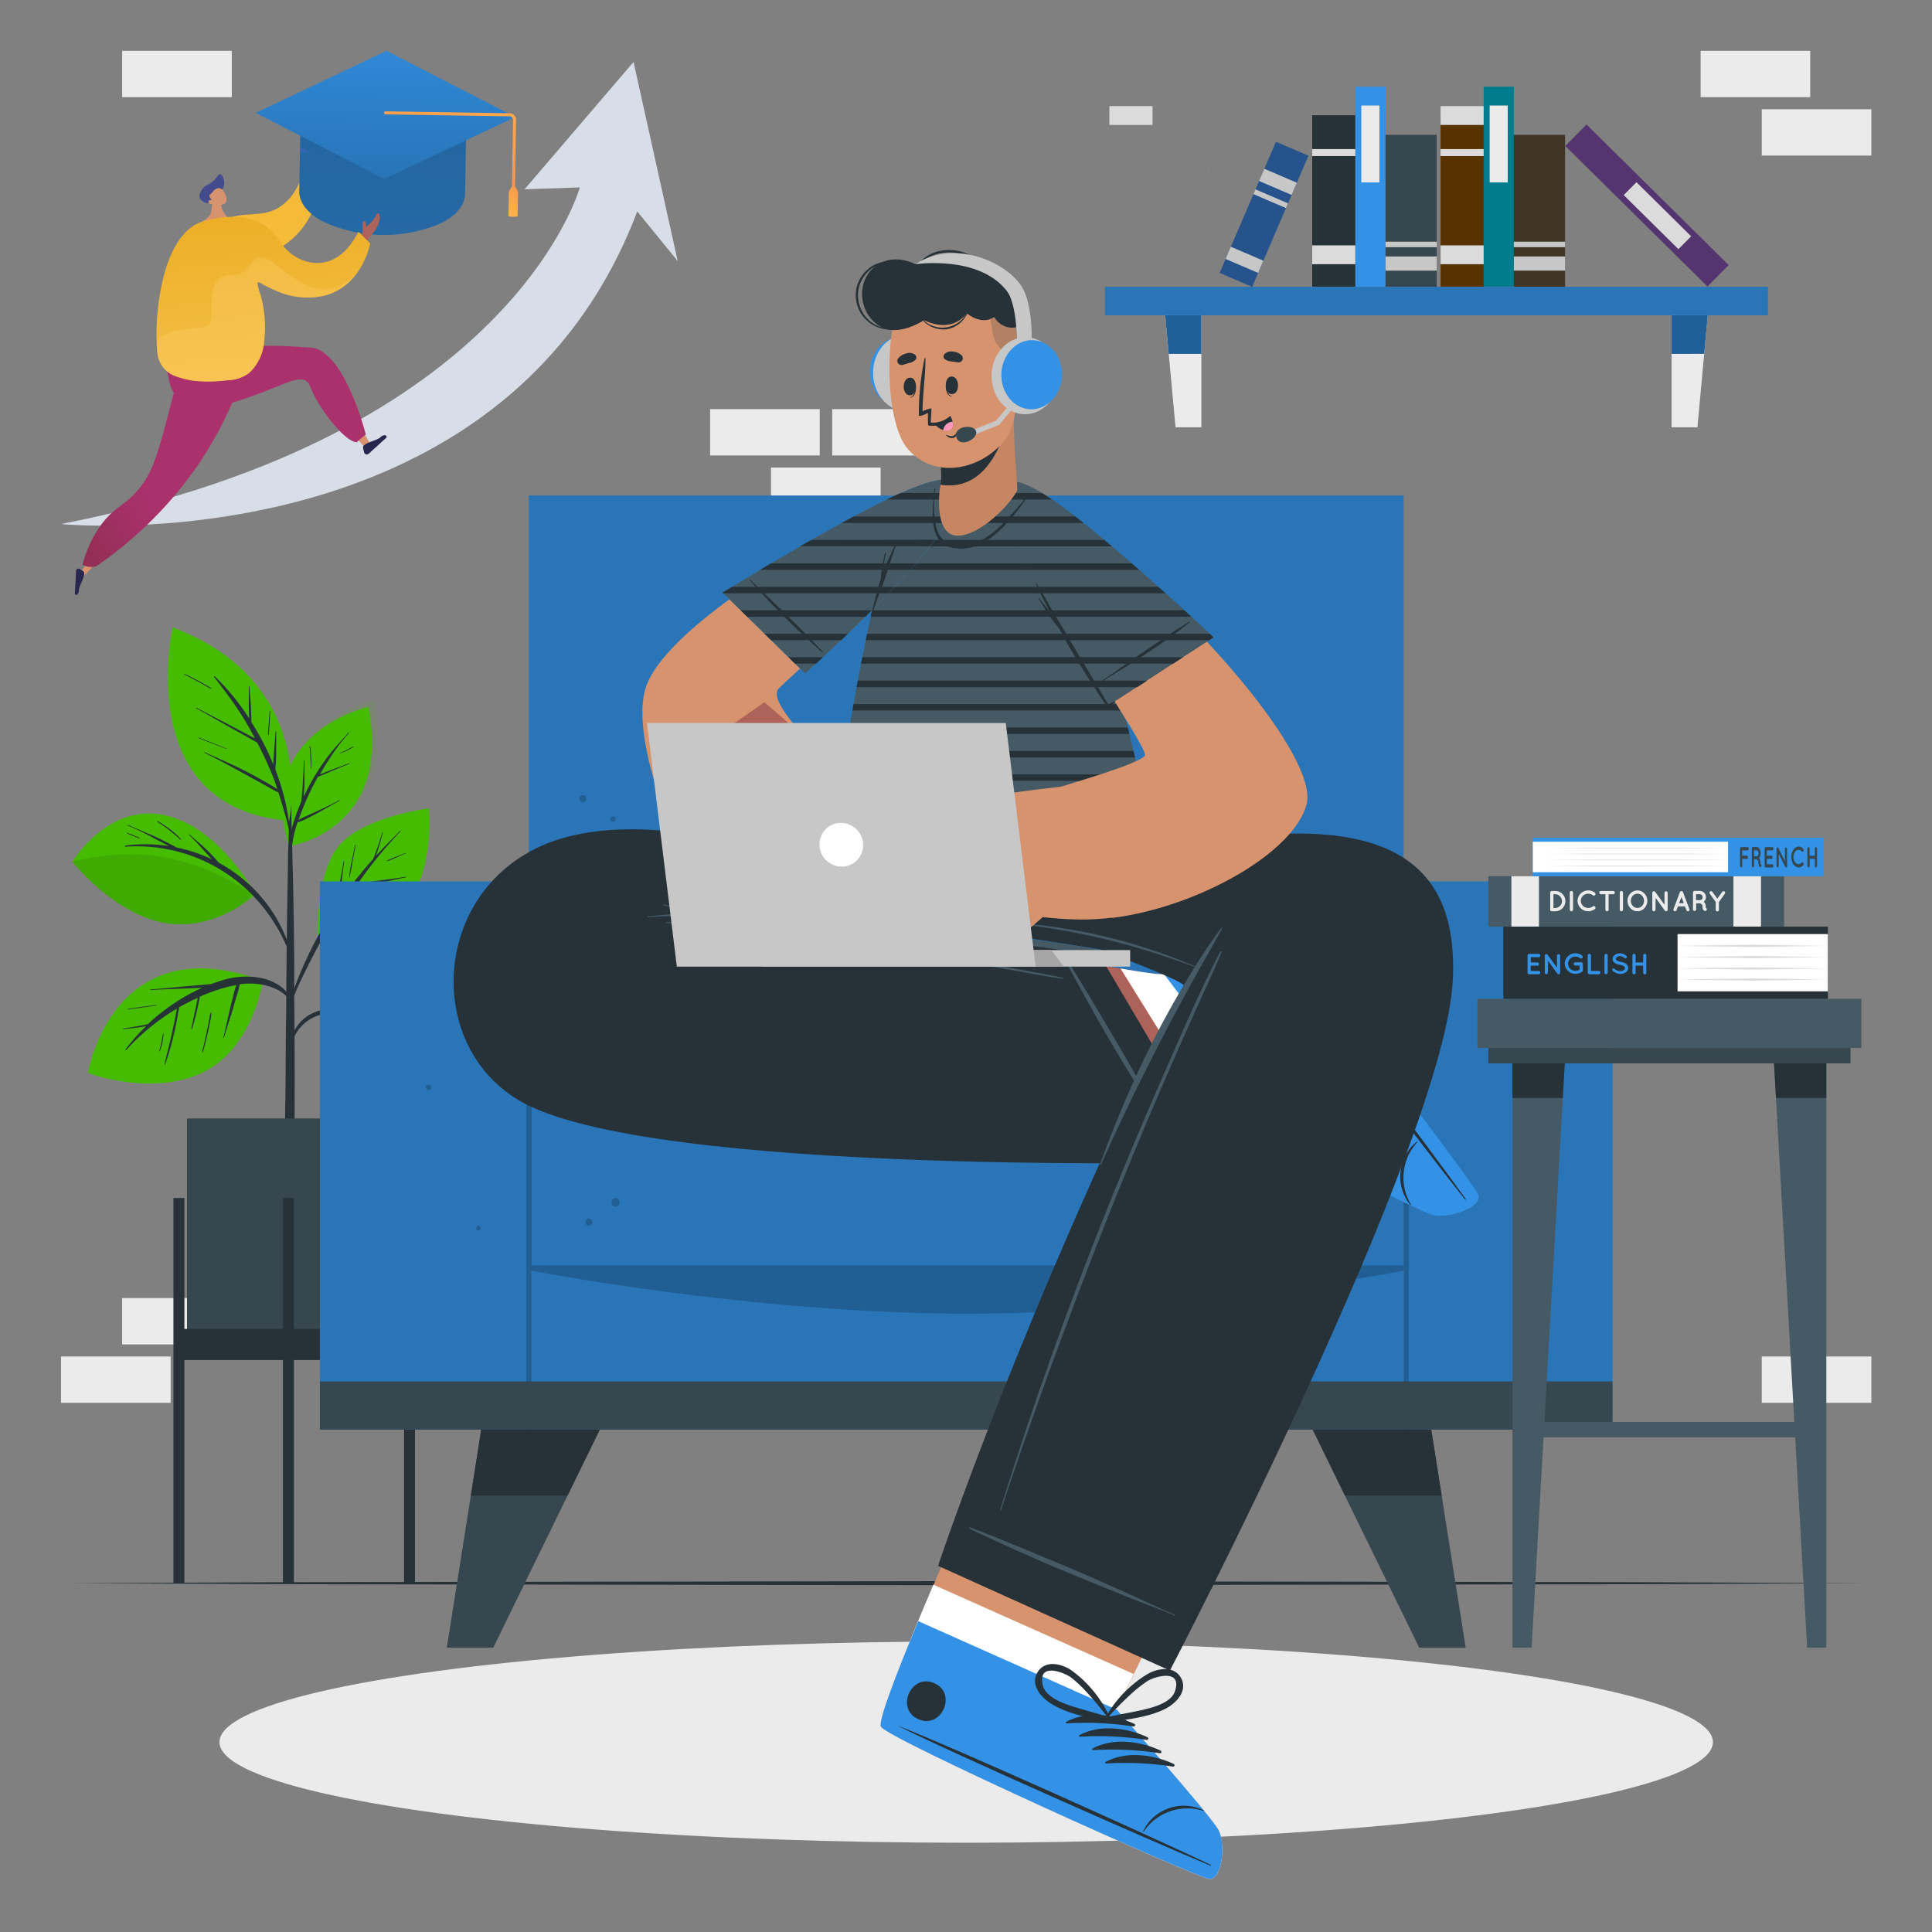 <svg xmlns="http://www.w3.org/2000/svg" xmlns:xlink="http://www.w3.org/1999/xlink" width="380" height="380" viewBox="0 0 380 380">
  <rect x="0" y="0" width="380" height="380" fill="#808080" stroke="none"/>
  <defs>
    <linearGradient id="linear-gradient" x1="0.786" y1="1.104" x2="0.003" y2="1.757" gradientUnits="objectBoundingBox">
      <stop offset="0" stop-color="#ab316d"/>
      <stop offset="1" stop-color="#792d3d"/>
    </linearGradient>
    <linearGradient id="linear-gradient-2" x1="0.924" y1="1.085" x2="-0.057" y2="1.728" xlink:href="#linear-gradient"/>
    <linearGradient id="linear-gradient-3" x1="182.542" y1="-102.886" x2="179.031" y2="-98.515" gradientUnits="objectBoundingBox">
      <stop offset="0" stop-color="#444b8c"/>
      <stop offset="0.996" stop-color="#26264f"/>
    </linearGradient>
    <linearGradient id="linear-gradient-4" x1="-56.969" y1="-21.319" x2="-58.439" y2="-15.002" xlink:href="#linear-gradient-3"/>
    <linearGradient id="linear-gradient-5" x1="-3.104" y1="-0.731" x2="-3.672" y2="0.238" xlink:href="#linear-gradient"/>
    <linearGradient id="linear-gradient-6" x1="-2.416" y1="0.972" x2="-4" y2="-0.978" xlink:href="#linear-gradient"/>
    <linearGradient id="linear-gradient-7" x1="-42.345" y1="-53.545" x2="-42.023" y2="-52.962" gradientUnits="objectBoundingBox">
      <stop offset="0.004" stop-color="#f36f56"/>
      <stop offset="1" stop-color="#ffc444"/>
    </linearGradient>
    <linearGradient id="linear-gradient-8" x1="-2.352" y1="-0.229" x2="-2.061" y2="2.716" gradientUnits="objectBoundingBox">
      <stop offset="0" stop-color="#f36f56"/>
      <stop offset="0.004" stop-color="#efb532"/>
      <stop offset="1" stop-color="#ffc444"/>
    </linearGradient>
    <linearGradient id="linear-gradient-9" x1="-3" y1="-0.104" x2="-2.796" y2="2.589" gradientUnits="objectBoundingBox">
      <stop offset="0" stop-color="#f36f56"/>
      <stop offset="0.004" stop-color="#f0b532"/>
      <stop offset="1" stop-color="#ffc444"/>
    </linearGradient>
    <linearGradient id="linear-gradient-10" x1="-42" y1="2.078" x2="-42.111" y2="0.944" xlink:href="#linear-gradient-3"/>
    <linearGradient id="linear-gradient-11" x1="0.467" y1="8.917" x2="0.714" y2="0.031" gradientUnits="objectBoundingBox">
      <stop offset="0" stop-color="#3392e6"/>
      <stop offset="0.996" stop-color="#23659f"/>
      <stop offset="1" stop-color="#6165d7"/>
    </linearGradient>
    <linearGradient id="linear-gradient-12" x1="0.721" y1="1.021" x2="0.741" y2="0.07" gradientUnits="objectBoundingBox">
      <stop offset="0" stop-color="#2467a3"/>
      <stop offset="0.996" stop-color="#2467a3"/>
      <stop offset="1" stop-color="#6165d7"/>
    </linearGradient>
    <linearGradient id="linear-gradient-13" x1="0.668" y1="-0.472" x2="0.582" y2="1.759" xlink:href="#linear-gradient-11"/>
    <linearGradient id="linear-gradient-14" x1="1.32" y1="-0.862" x2="0.177" y2="1.916" gradientUnits="objectBoundingBox">
      <stop offset="0" stop-color="#ffc444"/>
      <stop offset="0.996" stop-color="#f36f56"/>
    </linearGradient>
    <linearGradient id="linear-gradient-15" x1="3.492" y1="2.636" x2="4.534" y2="-0.426" xlink:href="#linear-gradient-14"/>
    <linearGradient id="linear-gradient-16" x1="-1.263" y1="-0.41" x2="-1.021" y2="2.289" gradientUnits="objectBoundingBox">
      <stop offset="0" stop-color="#f36f56"/>
      <stop offset="0.004" stop-color="#e7a512"/>
      <stop offset="1" stop-color="#ffd370"/>
    </linearGradient>
    <linearGradient id="linear-gradient-17" x1="-1.657" y1="-0.097" x2="-1.034" y2="0.984" gradientUnits="objectBoundingBox">
      <stop offset="0" stop-color="#f36f56"/>
      <stop offset="0.004" stop-color="#d7ac4a"/>
      <stop offset="1" stop-color="#ffd370"/>
    </linearGradient>
    <clipPath id="clip-Framerspace_banner_BG">
      <rect width="380" height="380"/>
    </clipPath>
  </defs>
  <g id="Framerspace_banner_BG" clip-path="url(#clip-Framerspace_banner_BG)">
    <g id="Group_2391" data-name="Group 2391" transform="translate(-1369.391 -133)">
      <g id="Learning_languages-cuate" data-name="Learning languages-cuate" transform="translate(1350.051 109.67)">
        <g id="freepik--background-complete--inject-168" transform="translate(31.34 33.33)">
          <rect id="Rectangle_2781" data-name="Rectangle 2781" width="21.561" height="9.111" transform="translate(12.026 245.316)" fill="#ebebeb"/>
          <rect id="Rectangle_2782" data-name="Rectangle 2782" width="21.561" height="9.111" transform="translate(0 256.805)" fill="#ebebeb"/>
          <rect id="Rectangle_2783" data-name="Rectangle 2783" width="21.561" height="9.111" transform="translate(151.681 70.471)" fill="#ebebeb"/>
          <rect id="Rectangle_2784" data-name="Rectangle 2784" width="21.561" height="9.111" transform="translate(139.647 81.959)" fill="#ebebeb"/>
          <rect id="Rectangle_2785" data-name="Rectangle 2785" width="21.561" height="9.111" transform="translate(127.67 70.471)" fill="#ebebeb"/>
          <rect id="Rectangle_2786" data-name="Rectangle 2786" width="21.561" height="9.111" transform="translate(334.514 256.805)" fill="#ebebeb"/>
          <rect id="Rectangle_2787" data-name="Rectangle 2787" width="21.561" height="9.111" transform="translate(322.488)" fill="#ebebeb"/>
          <rect id="Rectangle_2788" data-name="Rectangle 2788" width="21.561" height="9.111" transform="translate(334.514 11.489)" fill="#ebebeb"/>
          <rect id="Rectangle_2789" data-name="Rectangle 2789" width="21.561" height="9.111" transform="translate(12.026)" fill="#ebebeb"/>
          <rect id="Rectangle_2790" data-name="Rectangle 2790" width="130.405" height="5.602" transform="translate(205.33 46.411)" fill="#2975b8"/>
          <path id="Path_3774" data-name="Path 3774" d="M305.186,119.241h-5.081L298.07,97.2h7.116Z" transform="translate(-80.893 -45.196)" fill="#ebebeb"/>
          <path id="Path_3775" data-name="Path 3775" d="M420.4,119.241h5.081L427.516,97.2H420.4Z" transform="translate(-103.62 -45.196)" fill="#ebebeb"/>
          <path id="Path_3776" data-name="Path 3776" d="M298.07,97.21h7.116V104.8H298.77Z" transform="translate(-80.893 -45.198)" fill="#206099"/>
          <path id="Path_3777" data-name="Path 3777" d="M427.516,97.21l-.7,7.589H420.4V97.21Z" transform="translate(-103.62 -45.198)" fill="#206099"/>
          <path id="Path_3785" data-name="Path 3785" d="M329.11,45.11Z" transform="translate(-86.66 -35.518)" fill="#a6a6a6"/>
          <path id="Path_3789" data-name="Path 3789" d="M319.763,58.577l.049.049a.043.043,0,0,1-.057.065l-.057-.057a.043.043,0,0,1,.065-.057Z" transform="translate(-84.909 -38.018)" fill="#a6a6a6"/>
          <path id="Path_3792" data-name="Path 3792" d="M308.568,61.769a2.133,2.133,0,0,1,.261.187v.049l-.269-.155C308.478,61.818,308.519,61.744,308.568,61.769Z" transform="translate(-82.833 -38.612)" fill="#a6a6a6"/>
          <rect id="Rectangle_2792" data-name="Rectangle 2792" width="33.717" height="8.492" transform="translate(279.831 12.669) rotate(90)" fill="#583200"/>
          <rect id="Rectangle_2793" data-name="Rectangle 2793" width="3.705" height="8.492" transform="translate(279.831 10.87) rotate(90)" fill="#dbdbdb"/>
          <rect id="Rectangle_2794" data-name="Rectangle 2794" width="1.376" height="8.492" transform="translate(279.831 19.321) rotate(90)" fill="#dbdbdb"/>
          <rect id="Rectangle_2795" data-name="Rectangle 2795" width="3.705" height="8.492" transform="translate(279.831 38.26) rotate(90)" fill="#dbdbdb"/>
          <rect id="Rectangle_2796" data-name="Rectangle 2796" width="39.327" height="5.936" transform="translate(285.759 7.059) rotate(90)" fill="#007c8f"/>
          <rect id="Rectangle_2797" data-name="Rectangle 2797" width="15.128" height="3.558" transform="translate(284.554 10.756) rotate(90)" fill="#ebebeb"/>
          <rect id="Rectangle_2798" data-name="Rectangle 2798" width="39.327" height="5.936" transform="matrix(0.711, 0.703, -0.703, 0.711, 300.046, 14.485)" fill="#553570"/>
          <rect id="Rectangle_2799" data-name="Rectangle 2799" width="15.128" height="3.558" transform="matrix(0.711, 0.703, -0.703, 0.711, 309.869, 25.84)" fill="#dbdbdb"/>
          <rect id="Rectangle_2800" data-name="Rectangle 2800" width="29.874" height="10.08" transform="translate(295.831 16.521) rotate(90)" fill="#3f3625"/>
          <rect id="Rectangle_2801" data-name="Rectangle 2801" width="2.785" height="10.08" transform="translate(295.839 40.442) rotate(90)" fill="#c7c7c7"/>
          <rect id="Rectangle_2802" data-name="Rectangle 2802" width="1.083" height="10.08" transform="translate(295.839 37.536) rotate(90)" fill="#c7c7c7"/>
          <rect id="Rectangle_2803" data-name="Rectangle 2803" width="28.074" height="6.962" transform="translate(245.358 20.624) rotate(113.23)" fill="#27538d"/>
          <rect id="Rectangle_2804" data-name="Rectangle 2804" width="2.614" height="6.962" transform="translate(236.483 41.275) rotate(113.23)" fill="#c7c7c7"/>
          <rect id="Rectangle_2805" data-name="Rectangle 2805" width="2.614" height="6.962" transform="translate(243.071 25.939) rotate(113.23)" fill="#c7c7c7"/>
          <rect id="Rectangle_2806" data-name="Rectangle 2806" width="1.018" height="6.962" transform="translate(241.329 29.991) rotate(113.23)" fill="#c7c7c7"/>
          <rect id="Rectangle_2838" data-name="Rectangle 2838" width="33.717" height="8.492" transform="translate(254.59 12.669) rotate(90)" fill="#263238"/>
          <rect id="Rectangle_2839" data-name="Rectangle 2839" width="3.705" height="8.492" transform="translate(214.693 10.87) rotate(90)" fill="#dbdbdb"/>
          <rect id="Rectangle_2840" data-name="Rectangle 2840" width="1.376" height="8.492" transform="translate(254.59 19.321) rotate(90)" fill="#dbdbdb"/>
          <rect id="Rectangle_2841" data-name="Rectangle 2841" width="3.705" height="8.492" transform="translate(254.59 38.26) rotate(90)" fill="#dbdbdb"/>
          <rect id="Rectangle_2842" data-name="Rectangle 2842" width="39.327" height="5.936" transform="translate(260.518 7.059) rotate(90)" fill="#3392e6"/>
          <rect id="Rectangle_2843" data-name="Rectangle 2843" width="15.128" height="3.558" transform="translate(259.313 10.756) rotate(90)" fill="#ebebeb"/>
          <rect id="Rectangle_2844" data-name="Rectangle 2844" width="29.874" height="10.08" transform="translate(270.59 16.521) rotate(90)" fill="#37474f"/>
          <rect id="Rectangle_2845" data-name="Rectangle 2845" width="2.785" height="10.08" transform="translate(270.598 40.442) rotate(90)" fill="#c7c7c7"/>
          <rect id="Rectangle_2846" data-name="Rectangle 2846" width="1.083" height="10.08" transform="translate(270.598 37.536) rotate(90)" fill="#c7c7c7"/>
        </g>
        <g id="freepik--Shadow--inject-168" transform="translate(62.5 346.186)">
          <ellipse id="Ellipse_841" data-name="Ellipse 841" cx="146.877" cy="19.794" rx="146.877" ry="19.794" fill="#ebebeb"/>
        </g>
        <g id="freepik--Floor--inject-168" transform="translate(33.017 334.315)">
          <path id="Path_3798" data-name="Path 3798" d="M33.4,403.4l44.09-.2,44.09-.073,88.18-.138,88.18.138,44.09.073,44.09.2-44.09.2-44.09.065-88.18.138-88.18-.138L77.49,403.6Z" transform="translate(-33.4 -402.99)" fill="#263238"/>
        </g>
        <g id="freepik--Plant--inject-168" transform="translate(33.595 146.726)">
          <path id="Path_3799" data-name="Path 3799" d="M86.113,219.2s20.355-2.85,15.592-27.407C101.706,191.79,78.973,196.887,86.113,219.2Z" transform="translate(-43.513 -176.165)" fill="#46bc01"/>
          <path id="Path_3800" data-name="Path 3800" d="M86.113,219.2a21.458,21.458,0,0,0,8.129-3.385c4.9-3.3,10.136-10.246,7.464-24.022C101.706,191.79,78.973,196.887,86.113,219.2Z" transform="translate(-42.391 -177.422)" fill="#46bc01" opacity="0.1"/>
          <path id="Path_3801" data-name="Path 3801" d="M87.418,215.235a38.91,38.91,0,0,1,1.384-3.664,1.476,1.476,0,0,1,.049-.464c0-.342.065-.676.09-1.018.057-.733.1-1.466.147-2.2.081-1.466.179-2.939.2-4.4,0-.081.122-.073.122,0V207.9c0,.733-.065,1.466-.114,2.2v.489a44.276,44.276,0,0,1,4.071-6.978q1.05-1.466,2.231-2.817c.814-.928,1.628-1.816,2.443-2.736.057-.057.147,0,.09.1a36.066,36.066,0,0,0-3.925,5.211c-.619.936-1.2,1.9-1.759,2.874l.2-.073c.236-.106.48-.2.725-.293.546-.22,1.1-.423,1.628-.635,1.091-.4,2.182-.814,3.257-1.213.065,0,.106.09,0,.114-1.083.432-2.15.887-3.257,1.352l-1.571.676-.814.326a2.223,2.223,0,0,1-.537.187c-.407.741-.814,1.482-1.189,2.231a53.647,53.647,0,0,0-2.492,5.862l-.147.423a12.065,12.065,0,0,1,1.628-.814l2.109-.961c1.425-.651,2.842-1.319,4.21-2.093a.066.066,0,1,1,.065.114c-1.4.765-2.768,1.571-4.169,2.337-.7.375-1.409.749-2.125,1.1a7.076,7.076,0,0,1-1.913.765,24.118,24.118,0,0,0-1.205,5.773c-.22,2.776-.2,5.577-.261,8.362h-.073c-.2-2.524-.318-5.073-.334-7.6A22.106,22.106,0,0,1,87.418,215.235Z" transform="translate(-43.784 -177.325)" fill="#263238"/>
          <path id="Path_3802" data-name="Path 3802" d="M91.522,201.4a24.124,24.124,0,0,1,.2,4.332H91.66c-.081-1.433-.1-2.866-.261-4.3C91.392,201.351,91.506,201.327,91.522,201.4Z" transform="translate(-44.753 -177.942)" fill="#263238"/>
          <path id="Path_3803" data-name="Path 3803" d="M98.684,202.626a16.282,16.282,0,0,0,2.622-1.278c.065-.049.122.065.057.106a10.006,10.006,0,0,1-2.646,1.238C98.668,202.731,98.636,202.691,98.684,202.626Z" transform="translate(-46.102 -177.938)" fill="#263238"/>
          <path id="Path_3804" data-name="Path 3804" d="M85.608,261.5c0-2.247.057-4.494.081-6.75.041-7.466.106-14.933.236-22.4q.155-8.891.415-17.783a.09.09,0,0,1,.057-.073v-4.885c0-.041.049-.057.1-.057s.1,0,.1.065V214.5a.09.09,0,0,1,.049.073c.3,10.585.57,21.1.627,31.657v6.432q.114,10.316.073,20.64v3.257c0,6.294-.065,12.588-.065,18.882,0,.342-.375.5-.814.521s-.944-.163-.944-.554c0-6.937-.049-13.882-.049-20.82C85.592,270.25,85.576,265.87,85.608,261.5Z" transform="translate(-43.652 -179.465)" fill="#263238"/>
          <path id="Path_3805" data-name="Path 3805" d="M96.067,264.075s9.771-7.255,19.077-2.353,10.748,23.783,10.748,23.783-13.638,1.954-22.228-6.221C95.383,271.4,96.067,264.075,96.067,264.075Z" transform="translate(-45.618 -188.841)" fill="#3392e6"/>
          <path id="Path_3806" data-name="Path 3806" d="M91.738,265.14a11.643,11.643,0,0,1,5.7-.741,7.444,7.444,0,0,1,1.2-.114l1.384-.106,2.85-.2c1.93-.147,3.868-.261,5.8-.456a.061.061,0,0,1,0,.122c-1.913.244-3.811.513-5.7.708-.985.1-1.962.2-2.956.269l-.782.106c.293.065.586.13.871.212a23.286,23.286,0,0,1,4.437,1.808c.814.138,1.539.35,2.3.529,1.205.285,2.443.594,3.615.912,2.378.627,4.731,1.327,7.092,2.011a.065.065,0,0,1,0,.122c-2.353-.578-4.722-1.107-7.084-1.669-1.148-.277-2.3-.546-3.444-.814l-.9-.2a28.783,28.783,0,0,1,6.953,6.05,37.594,37.594,0,0,1,4.836,7.621c0,.073-.065.138-.106.065a37.3,37.3,0,0,0-5.871-7.686c.049.13.09.261.13.391.179.578.358,1.156.546,1.726.358,1.156.725,2.3,1.075,3.469,0,.073-.1.1-.122,0-.415-1.115-.814-2.239-1.2-3.363l-.586-1.628-.293-.855a1.158,1.158,0,0,0-.09-.269,34.2,34.2,0,0,0-3.477-2.956,26.277,26.277,0,0,0-5.195-2.98l.1.5.293,1.335c.187.928.366,1.856.554,2.785.366,1.9.594,3.811.953,5.7,0,.081-.106.106-.122,0-.44-1.905-1.01-3.778-1.433-5.7-.212-.953-.423-1.905-.627-2.866l-.269-1.343c-.049-.244-.106-.5-.138-.749-.179-.073-.35-.155-.529-.22a15.548,15.548,0,0,0-8.142-1.115,8.012,8.012,0,0,0-5.895,4.722c-.09.212-.423.081-.375-.138A7.56,7.56,0,0,1,91.738,265.14Z" transform="translate(-43.952 -189.491)" fill="#263238"/>
          <path id="Path_3807" data-name="Path 3807" d="M111.173,275.4c.277,1.246.554,2.443.814,3.721a27.572,27.572,0,0,1,.684,3.623c0,.049-.065.049-.073,0a27.858,27.858,0,0,1-.814-3.648c-.236-1.221-.48-2.443-.717-3.672C111.01,275.351,111.157,275.327,111.173,275.4Z" transform="translate(-48.405 -191.69)" fill="#263238"/>
          <path id="Path_3808" data-name="Path 3808" d="M122.814,279.289c1.246.627,2.443,1.343,3.762,1.865.081,0,0,.155-.057.114a40.455,40.455,0,0,1-3.729-1.938S122.79,279.273,122.814,279.289Z" transform="translate(-50.585 -192.42)" fill="#263238"/>
          <path id="Path_3809" data-name="Path 3809" d="M93.363,242.6s11.961.765,17.53-7.124,4.315-19.15,4.315-19.15-12.572,1.531-17.555,7.19S93.363,242.6,93.363,242.6Z" transform="translate(-45.112 -180.724)" fill="#46bc01"/>
          <path id="Path_3810" data-name="Path 3810" d="M86.477,255.423c.407-1.286.928-2.549,1.409-3.8s.961-2.443,1.49-3.583a74.427,74.427,0,0,1,3.583-7.051c.814-1.449,1.751-2.858,2.679-4.25a4.56,4.56,0,0,1,.1-.643c.049-.366.106-.741.163-1.107.122-.757.252-1.514.375-2.272.277-1.628.619-3.257.879-4.942,0-.081.138-.073.13,0-.244,1.628-.407,3.257-.635,4.885-.114.814-.22,1.628-.342,2.443a5.289,5.289,0,0,1-.138.863,86.642,86.642,0,0,1,5.919-7.67c.285-.334.586-.651.871-.977,0-.1.081-.187.114-.277.09-.228.179-.456.261-.684.179-.472.35-.953.521-1.425.334-.936.635-1.881.887-2.85a.065.065,0,0,1,.122.041c-.244.977-.5,1.962-.814,2.931-.138.464-.293.928-.456,1.392a.966.966,0,0,1-.081.228c1.531-1.669,3.118-3.257,4.731-4.885a.065.065,0,0,1,.09.09,85.724,85.724,0,0,0-8.476,10.381,8.309,8.309,0,0,1,.887-.22c.92-.179,1.848-.309,2.776-.432,1.946-.244,3.892-.5,5.83-.814.081,0,.114.106,0,.122-1.856.366-3.688.814-5.529,1.205-.871.2-1.742.366-2.614.537a16.376,16.376,0,0,0-2.1.6c-.2.277-.4.546-.586.814-.879,1.278-1.718,2.581-2.549,3.9l1.221-.236c.928-.179,1.856-.35,2.785-.5,1.824-.3,3.648-.619,5.447-1.026.081,0,.114.106,0,.122-1.832.432-3.64.928-5.455,1.417-.879.228-1.759.44-2.646.635l-1.327.293a3.685,3.685,0,0,1-.537.09q-2.63,4.25-4.885,8.7c-.668,1.3-1.3,2.614-1.93,3.933s-1.189,2.752-1.775,4.128A.2.2,0,1,1,86.477,255.423Z" transform="translate(-43.836 -181.736)" fill="#263238"/>
          <path id="Path_3811" data-name="Path 3811" d="M101.4,228.543c.228-1.14.472-2.28.725-3.412,0-.081.13,0,.122,0-.228,1.124-.448,2.247-.651,3.371a33.5,33.5,0,0,1-.676,3.355h0a24.523,24.523,0,0,1,.48-3.314Z" transform="translate(-46.522 -182.353)" fill="#263238"/>
          <path id="Path_3812" data-name="Path 3812" d="M110.075,228.586c.554-.277,1.14-.5,1.718-.725l.912-.358.464-.187a2.311,2.311,0,0,0,.5-.22c.09-.065.147.09.057.106a2.355,2.355,0,0,0-.513.212l-.456.2-.871.383a15.622,15.622,0,0,1-1.767.7.065.065,0,0,1-.049-.114Z" transform="translate(-48.219 -182.721)" fill="#263238"/>
          <path id="Path_3813" data-name="Path 3813" d="M70.115,233.428S62.876,219.9,51.86,217.811s-17.75,9.241-17.75,9.241,8.053,10.259,18.141,12.034S70.115,233.428,70.115,233.428Z" transform="translate(-34.11 -180.951)" fill="#46bc01"/>
          <path id="Path_3814" data-name="Path 3814" d="M46.832,224.382a29.835,29.835,0,0,1,8.639.106l-.489-.261c-.814-.415-1.628-.814-2.443-1.262a57.225,57.225,0,0,0-5.17-2.524.065.065,0,1,1,.057-.114c1.718.814,3.5,1.474,5.235,2.272.863.4,1.71.814,2.557,1.254.537.293,1.14.562,1.677.9a30.433,30.433,0,0,1,6.994,2.329c-.456-.5-.912-1-1.376-1.5-1.026-1.124-2.036-2.3-3.159-3.33-.057-.049,0-.138.09-.081,1.148,1.042,2.369,2.011,3.485,3.1.546.529,1.058,1.075,1.571,1.628.252.285.5.57.741.871A28.986,28.986,0,0,1,80,247.742c0,.073-.09.114-.114.041a33.383,33.383,0,0,0-8.093-13.72,31.811,31.811,0,0,0-14.754-8.533,32.3,32.3,0,0,0-10.186-.928.114.114,0,0,1-.016-.22Z" transform="translate(-36.459 -181.464)" fill="#263238"/>
          <path id="Path_3815" data-name="Path 3815" d="M34.11,228.885s8.053,10.259,18.141,12.034c7.711,1.36,14.053-2.654,16.626-4.633l.554-.92s-5.211-4.4-15.071-6.929S34.11,228.885,34.11,228.885Z" transform="translate(-34.11 -182.784)" opacity="0.1"/>
          <path id="Path_3816" data-name="Path 3816" d="M54.688,219.388a28.194,28.194,0,0,1,2.443,1.628,15.472,15.472,0,0,1,2.125,1.938.066.066,0,0,1-.1.09c-.725-.635-1.466-1.27-2.223-1.873a24.5,24.5,0,0,0-2.312-1.628C54.549,219.453,54.615,219.347,54.688,219.388Z" transform="translate(-37.915 -181.291)" fill="#263238"/>
          <path id="Path_3817" data-name="Path 3817" d="M47.263,222.2c.407.171.814.318,1.238.489l1.221.513c.09,0,.049.179,0,.138l-1.27-.489c-.407-.163-.814-.358-1.221-.521C47.157,222.289,47.19,222.175,47.263,222.2Z" transform="translate(-36.54 -181.814)" fill="#263238"/>
          <path id="Path_3818" data-name="Path 3818" d="M72.259,257.437s-1.938,13.418-12.026,18.108-22.383,0-22.383,0S42.686,246.486,72.259,257.437Z" transform="translate(-34.805 -187.903)" fill="#46bc01"/>
          <path id="Path_3819" data-name="Path 3819" d="M46.38,267.148c.928-.106,1.856-.261,2.776-.432l1.352-.252.708-.147c.269-.252.537-.5.814-.757a41.163,41.163,0,0,1,6.172-4.495,35.161,35.161,0,0,1,3.7-1.9h-.187l-3.322.147c-2.215.1-4.429.147-6.636.293a.065.065,0,1,1,0-.122c2.223-.155,4.429-.4,6.644-.586l3.257-.293,1.628-.138.423-.049c.578-.212,1.156-.415,1.742-.6a15.723,15.723,0,0,1,8.541-.464c2.54.643,5.073,2.312,5.7,4.983,0,.09-.122.155-.163.065-.944-2.239-3.428-3.363-5.7-3.827a13.654,13.654,0,0,0-4.568-.09,11.205,11.205,0,0,1-.513,2.027c-.277.945-.554,1.889-.814,2.833-.57,1.881-1.205,3.745-1.759,5.634a.065.065,0,0,1-.122,0c.472-1.881.863-3.786,1.319-5.7l.684-2.776a15.789,15.789,0,0,1,.562-1.881,25.561,25.561,0,0,0-2.622.611,38.913,38.913,0,0,0-4.568,1.677c-.147.961-.366,1.905-.586,2.85-.269,1.181-.578,2.353-.953,3.509a.057.057,0,0,1-.114,0,2.087,2.087,0,0,0,0-.22h0c.22-1.1.464-2.19.7-3.257.187-.879.358-1.767.546-2.654-1.254.57-2.483,1.181-3.672,1.865a6.533,6.533,0,0,1-.13.814c-.073.456-.163.912-.244,1.376-.187,1.034-.4,2.068-.643,3.086a50.064,50.064,0,0,1-1.685,5.814.057.057,0,0,1,0,.073l-.057.065c-.049.057-.114,0-.106-.057.464-1.995,1-3.965,1.441-5.96.212-.993.432-1.987.635-2.988.1-.5.187-1,.285-1.506a3.2,3.2,0,0,1,.073-.448,41.783,41.783,0,0,0-3.933,2.622,42.657,42.657,0,0,0-6.009,5.488.1.1,0,0,1-.147-.122,37.339,37.339,0,0,1,2.443-2.931c.5-.546,1.034-1.067,1.571-1.58h-.171l-1.417.22c-.936.122-1.873.212-2.809.318C46.331,267.278,46.3,267.156,46.38,267.148Z" transform="translate(-36.381 -188.274)" fill="#263238"/>
          <path id="Path_3820" data-name="Path 3820" d="M55.088,274.253h0a.756.756,0,0,1,.057-.35,3.883,3.883,0,0,0,.122-.44h0c.2-.9.383-1.8.546-2.711,0-.057.106-.041.106,0a11.016,11.016,0,0,1-.765,3.509H55.08Z" transform="translate(-38.006 -190.828)" fill="#263238"/>
          <path id="Path_3821" data-name="Path 3821" d="M65.46,273.1a.065.065,0,0,1,.065-.057c.277-1.189.554-2.378.814-3.574.13-.627.261-1.262.383-1.889.065-.342.122-.676.187-1.018a2.851,2.851,0,0,1,.212-.871.065.065,0,0,1,.114,0,5.7,5.7,0,0,1-.252,1.8c-.122.651-.252,1.311-.391,1.962-.293,1.319-.627,2.638-1,3.941a.065.065,0,0,1-.13,0Z" transform="translate(-39.934 -189.888)" fill="#263238"/>
          <path id="Path_3822" data-name="Path 3822" d="M47.509,264.561c1.84-.252,3.68-.521,5.529-.741.073,0,.106.106,0,.114-1.832.277-3.68.5-5.529.749C47.46,264.691,47.427,264.569,47.509,264.561Z" transform="translate(-36.59 -189.547)" fill="#263238"/>
          <path id="Path_3823" data-name="Path 3823" d="M81,210.632s6.147-27.073-22.92-38.032C58.085,172.6,50.024,208.238,81,210.632Z" transform="translate(-38.389 -172.6)" fill="#46bc01"/>
          <path id="Path_3824" data-name="Path 3824" d="M76,197.471c-.106-.065-.212-.138-.309-.187-.554-.3-1.1-.611-1.628-.92l-3.379-1.889c-2.215-1.238-4.413-2.532-6.644-3.745-.073,0,0-.147.065-.106,2.239,1.213,4.519,2.353,6.774,3.55l3.33,1.759,1.36.717c-.969-1.84-2-3.64-3.143-5.382-1.523-2.312-3.184-4.527-4.885-6.685a.1.1,0,1,1,.138-.138,45.889,45.889,0,0,1,6.725,8.248v-.285c0-.676-.049-1.343-.057-2.019v-3.965c0-.081.122-.081.13,0,.049,1.3.212,2.6.285,3.9,0,.651.065,1.295.081,1.946V193.4c.594.961,1.172,1.922,1.718,2.907a48.594,48.594,0,0,1,2.6,5.455c0-.676.073-1.352.114-2.027.081-1.482.269-2.956.326-4.437a.065.065,0,0,1,.13,0v4.454c0,.741-.049,1.482-.1,2.215l-.049.814a49.83,49.83,0,0,1,2.2,7.442,81.426,81.426,0,0,1,1.083,8.142h0a43.625,43.625,0,0,0-1.547-7.287q-.537-1.913-1.148-3.811c-1.213-.57-2.369-1.286-3.542-1.93s-2.443-1.335-3.648-2c-2.443-1.327-4.885-2.687-7.328-3.859-.073,0,0-.138.065-.106,2.532,1.148,5.089,2.239,7.58,3.493,1.238.619,2.443,1.286,3.672,1.97,1.01.57,2.044,1.14,3.013,1.791-.285-.814-.578-1.677-.9-2.508A72.253,72.253,0,0,0,76,197.471Z" transform="translate(-39.665 -174.795)" fill="#263238"/>
          <path id="Path_3825" data-name="Path 3825" d="M81.674,192.836a.065.065,0,0,1,.13,0c-.106,1.547-.163,3.094-.326,4.633a.073.073,0,0,1-.138,0C81.4,195.914,81.56,194.375,81.674,192.836Z" transform="translate(-42.884 -176.348)" fill="#263238"/>
          <path id="Path_3826" data-name="Path 3826" d="M64.6,199.2c1.824.733,3.656,1.425,5.472,2.19.049,0,0,.1,0,.081-1.84-.692-3.656-1.441-5.48-2.15C64.5,199.288,64.531,199.166,64.6,199.2Z" transform="translate(-39.762 -177.541)" fill="#263238"/>
          <path id="Path_3827" data-name="Path 3827" d="M61.207,183.859a48.565,48.565,0,0,1,5.17,2.776.077.077,0,1,1-.081.13c-1.685-.985-3.4-1.93-5.162-2.8C61.069,183.973,61.134,183.826,61.207,183.859Z" transform="translate(-39.126 -174.691)" fill="#263238"/>
          <rect id="Rectangle_2813" data-name="Rectangle 2813" width="41.957" height="44.228" transform="translate(64.478 140.819) rotate(180)" fill="#37474f"/>
          <rect id="Rectangle_2814" data-name="Rectangle 2814" width="2.15" height="75.755" transform="translate(65.219 112.24)" fill="#263238"/>
          <rect id="Rectangle_2815" data-name="Rectangle 2815" width="2.15" height="75.755" transform="translate(19.859 112.24)" fill="#263238"/>
          <rect id="Rectangle_2816" data-name="Rectangle 2816" width="2.15" height="75.755" transform="translate(41.395 112.24)" fill="#263238"/>
          <rect id="Rectangle_2817" data-name="Rectangle 2817" width="45.36" height="6.123" transform="translate(66.294 144.109) rotate(180)" fill="#263238"/>
        </g>
        <g id="freepik--Sofa--inject-168" transform="translate(82.261 120.794)">
          <rect id="Rectangle_2818" data-name="Rectangle 2818" width="41.094" height="107.827" transform="translate(0 75.902)" fill="#3392e6"/>
          <rect id="Rectangle_2819" data-name="Rectangle 2819" width="41.094" height="107.827" transform="translate(0 75.902)" opacity="0.2"/>
          <rect id="Rectangle_2820" data-name="Rectangle 2820" width="41.094" height="107.827" transform="translate(213.147 75.902)" fill="#3392e6"/>
          <rect id="Rectangle_2821" data-name="Rectangle 2821" width="41.094" height="107.827" transform="translate(213.147 75.902)" opacity="0.2"/>
          <rect id="Rectangle_2822" data-name="Rectangle 2822" width="172.069" height="183.729" transform="translate(41.086)" fill="#3392e6"/>
          <rect id="Rectangle_2823" data-name="Rectangle 2823" width="172.069" height="183.729" transform="translate(41.086)" opacity="0.2"/>
          <g id="Group_2366" data-name="Group 2366" transform="translate(40.597 75.902)" opacity="0.2">
            <rect id="Rectangle_2824" data-name="Rectangle 2824" width="0.977" height="107.819" transform="translate(172.574)"/>
            <rect id="Rectangle_2825" data-name="Rectangle 2825" width="0.977" height="107.819"/>
            <path id="Path_3828" data-name="Path 3828" d="M317.307,320.363H143.74V286.89H317.307Zm-172.541-1.034H316.3V287.891H144.766Z" transform="translate(-143.74 -243.801)"/>
          </g>
          <g id="Group_2367" data-name="Group 2367" transform="translate(20.974 33.899)" opacity="0.2">
            <path id="Path_3829" data-name="Path 3829" d="M157.361,213.16a.684.684,0,1,0,.609.68.684.684,0,0,0-.609-.68Z" transform="translate(-126.534 -188.101)"/>
            <path id="Path_3830" data-name="Path 3830" d="M158.791,315.41a.684.684,0,1,0,.609.68.684.684,0,0,0-.609-.68Z" transform="translate(-126.8 -207.097)"/>
            <path id="Path_3831" data-name="Path 3831" d="M215.866,299.36c0-.073-.073-.138-.106-.2a.309.309,0,0,0-.529,0,1.625,1.625,0,0,0-.106.2C214.734,300.166,216.249,300.166,215.866,299.36Z" transform="translate(-137.367 -204.05)"/>
            <path id="Path_3832" data-name="Path 3832" d="M132.437,317.43c0-.065-.065-.138-.106-.2a.309.309,0,0,0-.529,0c-.041.065-.073.138-.106.2C131.313,318.236,132.827,318.236,132.437,317.43Z" transform="translate(-121.868 -207.407)"/>
            <path id="Path_3833" data-name="Path 3833" d="M164.571,218.26a.521.521,0,1,0,.521.521A.521.521,0,0,0,164.571,218.26Z" transform="translate(-127.89 -189.049)"/>
            <path id="Path_3834" data-name="Path 3834" d="M120.1,283.07a.521.521,0,1,0,.456.517.521.521,0,0,0-.456-.517Z" transform="translate(-119.64 -201.089)"/>
            <path id="Path_3835" data-name="Path 3835" d="M203.7,182.592a.725.725,0,0,0-1.018,0,1.018,1.018,0,0,0-.244.985.814.814,0,0,0,1.514,0,1.01,1.01,0,0,0-.252-.985Z" transform="translate(-135.015 -182.384)"/>
            <path id="Path_3836" data-name="Path 3836" d="M165.633,310.632a.725.725,0,0,0-1.018,0,1,1,0,0,0-.244.977.814.814,0,0,0,1.506,0A.985.985,0,0,0,165.633,310.632Z" transform="translate(-127.943 -206.171)"/>
            <path id="Path_3837" data-name="Path 3837" d="M341.354,318.988a.684.684,0,1,0-.684-.684A.684.684,0,0,0,341.354,318.988Z" transform="translate(-160.703 -207.508)"/>
            <path id="Path_3838" data-name="Path 3838" d="M290.631,207.43a.684.684,0,1,0-.609-.68A.684.684,0,0,0,290.631,207.43Z" transform="translate(-151.293 -186.784)"/>
            <path id="Path_3839" data-name="Path 3839" d="M368.566,311.272c0,.065.065.138.106.2a.309.309,0,0,0,.529,0c.041-.065.073-.138.106-.2C369.722,310.466,368.183,310.466,368.566,311.272Z" transform="translate(-165.874 -206.216)"/>
            <path id="Path_3840" data-name="Path 3840" d="M265.205,260.72a.725.725,0,0,0,1.018,0,1,1,0,0,0,.244-.985.814.814,0,0,0-1.506,0A1.026,1.026,0,0,0,265.205,260.72Z" transform="translate(-146.63 -196.66)"/>
          </g>
          <g id="Group_2368" data-name="Group 2368" transform="translate(41.623 152.463)" opacity="0.2">
            <path id="Path_3841" data-name="Path 3841" d="M145,328s43.333,8.452,85.737,8.452S316.524,328,316.524,328Z" transform="translate(-145 -328)"/>
          </g>
          <rect id="Rectangle_2826" data-name="Rectangle 2826" width="254.232" height="9.478" transform="translate(0 174.243)" fill="#37474f"/>
          <path id="Path_3842" data-name="Path 3842" d="M154.615,366.4l-10.446,21.39-10.5,21.5H124.53l3.4-21.5L131.3,366.4Z" transform="translate(-99.574 -182.671)" fill="#37474f"/>
          <path id="Path_3843" data-name="Path 3843" d="M132.384,366.4H155.7l-6.343,12.971H130.34Z" transform="translate(-100.654 -182.671)" fill="#263238"/>
          <path id="Path_3844" data-name="Path 3844" d="M363.8,409.293H354.66l-10.5-21.5L333.71,366.4h23.319l3.371,21.39Z" transform="translate(-138.436 -182.671)" fill="#37474f"/>
          <path id="Path_3845" data-name="Path 3845" d="M359.073,379.371h-19.02L333.71,366.4h23.311Z" transform="translate(-138.436 -182.671)" fill="#263238"/>
        </g>
        <g id="freepik--Character--inject-168" transform="translate(108.556 72.509)">
          <path id="Path_3846" data-name="Path 3846" d="M351.27,296.848c-.749-2.255-40.67-55.009-43.4-56.018-.309-.138-18.157,12.563-18.157,12.563-.733.985-34.653-6.188-34.653-6.188l-.342,40.923,61.791-1.311s8.346,4.885,15.983,8.9h0a104.26,104.26,0,0,0,10.048,4.885C345.652,301.383,352.027,299.087,351.27,296.848Z" transform="translate(-150.056 -111.058)" fill="#ad6359"/>
          <path id="Path_3847" data-name="Path 3847" d="M348.615,300.594a88.652,88.652,0,0,1-10.039-4.885h0c-7.629-4-15.975-8.916-15.975-8.916l-13.752.3L287.28,252.367c4.731.814,8.256,1.335,8.492,1.026,0,0,17.831-12.7,18.149-12.563,2.728,1.01,42.649,53.739,43.4,56.01S351.7,301.391,348.615,300.594Z" transform="translate(-156.105 -111.058)" fill="#fff"/>
          <path id="Path_3848" data-name="Path 3848" d="M359.613,296.912c-.814-2.312-40.882-55.025-43.683-56.067-1.058-.407-9.771,4.991-18.23,12.547l25.9,33.986s23.889,12.661,27.081,13.475S360.4,299.225,359.613,296.912Z" transform="translate(-158.041 -111.057)" fill="#3392e6"/>
          <path id="Path_3849" data-name="Path 3849" d="M361.247,298.548c-6.937-8.671-34.108-44.3-40.312-53.4-.049-.081,0-.114.057-.049,7.067,8.452,33.945,44.3,40.4,53.34C361.524,298.629,361.394,298.751,361.247,298.548Z" transform="translate(-162.354 -111.846)" fill="#263238"/>
          <path id="Path_3850" data-name="Path 3850" d="M356.822,309.268a8.956,8.956,0,0,1-1.865-6.929,8.663,8.663,0,0,1,3.216-5.569c.057,0,.13.057.081.106a10.308,10.308,0,0,0-1.319,12.295.075.075,0,1,1-.114.1Z" transform="translate(-168.66 -121.451)" fill="#263238"/>
          <path id="Path_3851" data-name="Path 3851" d="M332.32,297.563c-2.736-3.5-4.608-8.549-3.387-12.946.049-.171.285-.106.318.041a61.069,61.069,0,0,0,3.558,12.637.285.285,0,0,1-.489.269Z" transform="translate(-163.773 -119.174)" fill="#263238"/>
          <path id="Path_3852" data-name="Path 3852" d="M336.14,299.923c-2.736-3.5-4.608-8.549-3.387-12.946.049-.171.285-.106.309.041a62.06,62.06,0,0,0,3.558,12.637.277.277,0,0,1-.48.269Z" transform="translate(-164.482 -119.613)" fill="#263238"/>
          <path id="Path_3853" data-name="Path 3853" d="M340.04,302.283c-2.736-3.5-4.608-8.549-3.387-12.946.041-.171.285-.106.309.041a62.06,62.06,0,0,0,3.558,12.637.277.277,0,0,1-.48.269Z" transform="translate(-165.207 -120.051)" fill="#263238"/>
          <path id="Path_3854" data-name="Path 3854" d="M343.9,304.642c-2.744-3.5-4.608-8.549-3.387-12.954,0-.163.285-.1.309.049a61.539,61.539,0,0,0,3.558,12.637.277.277,0,0,1-.48.269Z" transform="translate(-165.924 -120.489)" fill="#263238"/>
          <path id="Path_3855" data-name="Path 3855" d="M312.556,254.358c-3.013-3.973,3.167-8.655,6.18-4.674S315.569,258.34,312.556,254.358Z" transform="translate(-160.651 -112.422)" fill="#263238"/>
          <path id="Path_3856" data-name="Path 3856" d="M329.511,306.081c1.01-3.778.342-7.865.171-11.708a.546.546,0,0,0-.765-.423.122.122,0,0,0-.187,0,23.352,23.352,0,0,0-6.6,10.1c-.7,2.28-.432,5.634,2.443,6.294C327.231,310.934,328.917,308.287,329.511,306.081Zm-2.809,2.394c-4.112,2.573-3.8-3.143-3.216-4.8a25.833,25.833,0,0,1,1.4-3.1,69.868,69.868,0,0,1,3.729-5.985c0,1.9.1,3.778.138,5.7.049,2.223.22,6.774-2.052,8.191Z" transform="translate(-162.518 -120.918)" fill="#263238"/>
          <path id="Path_3857" data-name="Path 3857" d="M315.568,280.389c-2.093,2.036-.586,5.048,1.181,6.644a23.311,23.311,0,0,0,10.862,5.244.114.114,0,0,0,.138-.122.545.545,0,0,0,.448-.757c-1.832-3.379-3.371-7.23-6.188-9.95C320.364,279.9,317.554,278.468,315.568,280.389Zm8.8,6.449c.945,1.628,1.8,3.322,2.8,4.926a67.963,67.963,0,0,1-6.278-3.208,23.5,23.5,0,0,1-2.8-1.938c-1.36-1.115-4.576-5.854.277-5.773,2.679.049,4.877,4.039,6,5.993Z" transform="translate(-161.171 -118.236)" fill="#263238"/>
          <path id="Path_3858" data-name="Path 3858" d="M229.308,231.044H201.576S172.565,217.1,149.2,222.7c-26.788,6.44-30.216,40.084-10.194,51.98,25.371,15.079,138.271,12.156,138.271,12.156l-24.427-41.362s-37.544-7.906-71.586-6.758l48.039,6.514Z" transform="translate(-126.175 -107.444)" fill="#263238"/>
          <path id="Path_3859" data-name="Path 3859" d="M263.19,251.551a.667.667,0,0,1-.049-.212l-.049-.179a1.53,1.53,0,0,0-.106-.4,7.327,7.327,0,0,0-.285-.814c-.1-.269-.22-.529-.342-.814a5.755,5.755,0,0,0-.456-.733h-.065a.081.081,0,0,0-.041,0h-.065a.122.122,0,0,0-.057,0c-4.128-.814-32.186-4.788-36.355-5.26s-8.427-.871-12.645-1.221a250.154,250.154,0,0,0-25.314-.912c-.814,0-1.58.041-2.369.073-.171-.057-.35-.09-.521-.13-.407-.1-.814-.2-1.221-.277-.757-.147-1.531-.261-2.3-.375-1.628-.244-3.2-.415-4.788-.708a.073.073,0,1,0,0,.147c1.628.35,3.175.814,4.771,1.164.464.1.92.2,1.384.293-3.094.163-6.188.4-9.274.684a.081.081,0,0,0,0,.155c4.2-.252,8.435-.285,12.653-.212s8.354.163,12.531.407c8.452.48,16.887,1.238,25.306,2.117,4.722.5,33.326,4.674,38.065,4.885h.057c.041.106.081.22.13.326.13.252.261.513.407.757a7.88,7.88,0,0,0,.423.717c.073.114.147.228.228.342l.122.171a.872.872,0,0,1,.122.179C263.084,251.714,263.247,251.649,263.19,251.551Z" transform="translate(-134.872 -110.828)" fill="#455a64"/>
          <path id="Path_3860" data-name="Path 3860" d="M295.864,290.057c-1.514-2.443-2.8-4.991-4.185-7.483s-2.777-5-4.169-7.5c-2.776-4.983-12.743-21.74-13.728-22.912a.1.1,0,0,0-.163.1c.472,1.295,6.693,12.392,8.142,14.86,2.866,4.95,5.871,9.771,8.842,14.656.814,1.392,1.718,2.768,2.581,4.161s1.775,2.744,2.557,4.169C295.774,290.228,295.913,290.147,295.864,290.057Z" transform="translate(-153.567 -113.159)" fill="#455a64"/>
          <path id="Path_3861" data-name="Path 3861" d="M255.643,254.784c-2.492-.6-5.04-.985-7.556-1.466s-5.048-.953-7.572-1.417q-7.572-1.409-15.177-2.7c-10.1-1.694-20.242-3.11-30.444-4.071-5.757-.554-11.521-.912-17.294-1.335-.122,0-.114.179,0,.187,10.267.464,20.526,1.856,30.7,3.314s20.128,3.037,30.126,4.731q4.25.717,8.5,1.457c2.874.5,5.748,1.107,8.639,1.474C255.708,254.963,255.757,254.808,255.643,254.784Z" transform="translate(-135.712 -111.61)" fill="#455a64"/>
          <path id="Path_3862" data-name="Path 3862" d="M293.962,454.331c-2.443-.244-62.907-27.423-64.56-29.923-.635-.936,2.809-9.982,7.328-20.787.961-2.329,1.979-4.731,3.021-7.165,6.734-15.82,14.257-32.447,14.257-32.447l40.507,18.068-15.372,31.942-3.371,7.019s18.5,20.763,20.022,23.694S296.4,454.576,293.962,454.331Z" transform="translate(-145.338 -133.943)" fill="#d6936e"/>
          <path id="Path_3863" data-name="Path 3863" d="M293.962,461.735c-2.443-.244-62.907-27.423-64.559-29.923-.765-1.148,4.478-14.257,10.308-27.952L279.1,421.423l-3.371,7.019s18.5,20.763,20.022,23.694S296.4,461.979,293.962,461.735Z" transform="translate(-145.339 -141.346)" fill="#fff"/>
          <path id="Path_3864" data-name="Path 3864" d="M293.962,463.37c-2.443-.244-62.907-27.423-64.56-29.923-.635-.936,2.809-9.982,7.328-20.787l39.042,17.416s18.5,20.763,20.022,23.694S296.4,463.614,293.962,463.37Z" transform="translate(-145.338 -142.981)" fill="#3392e6"/>
          <path id="Path_3865" data-name="Path 3865" d="M295.021,465.277c-10.023-4.8-50.921-23.246-61.2-27.228-.081,0-.106,0,0,.057,9.836,4.983,50.873,23.091,61.148,27.342C295.151,465.53,295.216,465.383,295.021,465.277Z" transform="translate(-146.161 -147.698)" fill="#263238"/>
          <path id="Path_3866" data-name="Path 3866" d="M304.619,458.129a8.956,8.956,0,0,0-7.181-.244,8.663,8.663,0,0,0-4.7,4.389c0,.065.09.114.122.057a10.332,10.332,0,0,1,11.7-4.071.073.073,0,0,0,.057-.13Z" transform="translate(-157.119 -151.265)" fill="#263238"/>
          <path id="Path_3867" data-name="Path 3867" d="M287.519,437.063c-4.03-1.881-9.38-2.565-13.394-.375-.155.081,0,.3.122.293a61.53,61.53,0,0,1,13.117.611.277.277,0,0,0,.155-.529Z" transform="translate(-153.649 -147.192)" fill="#263238"/>
          <path id="Path_3868" data-name="Path 3868" d="M290.7,440.293c-4.071-1.881-9.38-2.565-13.394-.375-.155.081,0,.3.114.293a61.6,61.6,0,0,1,13.125.611.277.277,0,0,0,.155-.529Z" transform="translate(-154.24 -147.792)" fill="#263238"/>
          <path id="Path_3869" data-name="Path 3869" d="M293.869,443.523c-4.03-1.881-9.38-2.565-13.394-.383-.155.09,0,.309.114.3a61.6,61.6,0,0,1,13.125.611.277.277,0,0,0,.155-.529Z" transform="translate(-154.829 -148.392)" fill="#263238"/>
          <path id="Path_3870" data-name="Path 3870" d="M297.039,446.753c-4.03-1.881-9.38-2.565-13.394-.383-.155.09,0,.309.122.3a61.552,61.552,0,0,1,13.117.611.277.277,0,0,0,.155-.529Z" transform="translate(-155.418 -148.992)" fill="#263238"/>
          <path id="Path_3871" data-name="Path 3871" d="M241.081,427.567c-4.56-2.036-7.727,5.048-3.159,7.084S245.649,429.6,241.081,427.567Z" transform="translate(-146.522 -145.683)" fill="#263238"/>
          <path id="Path_3872" data-name="Path 3872" d="M298.565,426.147c-1.295-2.622-4.625-2.125-6.685-.92a23.311,23.311,0,0,0-8.354,8.712.122.122,0,0,0,.073.179c-.041.326.187.725.586.651,3.786-.7,7.922-.977,11.4-2.817C297.555,430.877,299.746,428.63,298.565,426.147Zm-8.859,6.392c-1.856.383-3.713.684-5.553,1.14a68.625,68.625,0,0,1,4.991-4.983,24.888,24.888,0,0,1,2.711-2.076c1.482-.944,6.986-2.54,5.406,2.052-.9,2.54-5.374,3.4-7.589,3.868Z" transform="translate(-155.405 -145.134)" fill="#263238"/>
          <path id="Path_3873" data-name="Path 3873" d="M269.6,430.689c3.257,2.125,7.385,2.76,11.1,3.778.383.106.651-.269.635-.6a.114.114,0,0,0,.09-.163,23.36,23.36,0,0,0-7.572-9.4c-1.954-1.368-5.235-2.158-6.742.35C265.685,427.017,267.68,429.443,269.6,430.689Zm-1.417-3.412c-1.181-4.714,4.169-2.646,5.569-1.58a24.891,24.891,0,0,1,2.524,2.3,68.24,68.24,0,0,1,4.543,5.39c-1.791-.611-3.623-1.067-5.439-1.628C273.225,431.145,268.836,429.875,268.185,427.277Z" transform="translate(-152.268 -144.905)" fill="#263238"/>
          <path id="Path_3874" data-name="Path 3874" d="M243.21,366.435l45.6,20.6s54.235-104.09,55.652-135.975c1.205-27.114-17.669-37.576-78.694-20.038l-14.949.187v10.316c6.563.863,24.068,3.615,24.068,3.615,12.734,4.8,16.838,6.791,16.635,7.206C259.714,316.523,243.21,366.435,243.21,366.435Z" transform="translate(-147.918 -107.634)" fill="#263238"/>
          <path id="Path_3875" data-name="Path 3875" d="M301.316,244.842c-1.84,2.443-3.542,5-5.17,7.6a109.457,109.457,0,0,0-31.046-8.183q-4.494-.546-9.03-.814c-.122,0-.114.187,0,.2a136.422,136.422,0,0,1,31.584,6.009c2.842.879,5.618,1.889,8.419,2.89-1.954,3.127-3.8,6.335-5.569,9.559a189.959,189.959,0,0,0-8.908,18.6c-1.466,3.517-2.891,7.059-4.153,10.658,0,.106.138.171.179.073q8.354-18.621,18.23-36.445c1.856-3.355,3.794-6.66,5.61-10.039C301.528,244.859,301.381,244.712,301.316,244.842Z" transform="translate(-150.29 -111.545)" fill="#455a64"/>
          <path id="Path_3876" data-name="Path 3876" d="M291.154,407.156c-2.662-1.034-5.235-2.329-7.833-3.5l-7.825-3.509c-5.211-2.329-23.222-9.771-24.712-10.145-.1,0-.147.122-.073.171,1.156.757,12.775,5.927,15.405,7.051,5.26,2.255,10.585,4.34,15.869,6.514,1.514.611,3.037,1.189,4.56,1.783s3.061,1.14,4.551,1.816C291.187,407.343,291.244,407.188,291.154,407.156Z" transform="translate(-149.305 -138.771)" fill="#455a64"/>
          <path id="Path_3877" data-name="Path 3877" d="M301.5,250.913c-3.591,6.831-6.652,13.98-9.771,21.039s-6.131,14.094-9.07,21.17q-8.769,21.219-16.333,42.909c-2.866,8.142-5.545,16.415-8.142,24.671-.041.122.147.163.187.049,4.828-14.607,10.056-29.084,15.511-43.463s11.236-28.563,17.359-42.641q2.581-5.928,5.235-11.814c1.775-3.933,3.623-7.841,5.284-11.814A.142.142,0,0,0,301.5,250.913Z" transform="translate(-150.697 -112.918)" fill="#455a64"/>
          <path id="Path_3878" data-name="Path 3878" d="M217.063,214.342c1,1.058,64.323,2.508,64.649,2.109.863-1.091-7.328-41.281-13.931-56.645-8.443-19.712-13.255-21.463-16.1-22.635-3.631-1.5-10.243-1.148-11.839-.48-1.816.741-9.673,9.559-12.034,16.683C223.08,167.695,216.183,213.413,217.063,214.342Z" transform="translate(-143.046 -91.605)" fill="#455a64"/>
          <path id="Path_3879" data-name="Path 3879" d="M256.84,141.428H235.63c.391-.456.814-.887,1.14-1.278H255.5C255.912,140.508,256.36,140.932,256.84,141.428Zm2.671,3.338H232.983l-.9,1.27h28.286Q259.926,145.369,259.511,144.767Zm2.858,4.608H230.02c-.244.423-.472.814-.692,1.27h33.766Zm2.4,4.617H227.854l-.049.13c-.122.358-.236.741-.358,1.14h37.935c-.2-.44-.407-.855-.611-1.27Zm2.15,4.608H226.51c-.106.407-.22.814-.326,1.27h41.289Zm1.922,4.608H225.379c-.09.423-.187.814-.285,1.278h44.22c-.155-.44-.318-.847-.472-1.278Zm1.628,4.617H224.385q-.147.635-.269,1.27h46.769Zm1.441,4.608H223.433c-.081.423-.171.814-.252,1.27h49.106c-.13-.432-.252-.855-.383-1.27Zm1.327,4.617H222.545c-.081.423-.155.814-.236,1.27h51.3c-.138-.423-.252-.839-.375-1.27Zm1.246,4.608H221.706c-.081.423-.155.814-.228,1.27H274.8c-.106-.423-.212-.847-.326-1.27Zm1.181,4.608H220.9l-.22,1.278h55.286c-.106-.423-.212-.855-.309-1.278Zm1.115,4.617H220.127c-.065.423-.138.814-.2,1.27h57.142Zm1.059,4.608h-58.4l-.2,1.27h58.917c-.1-.423-.228-.847-.326-1.27Zm1.018,4.608H218.694c-.065.432-.122.863-.187,1.278h60.611Zm.961,4.617H218.043q-.1.66-.171,1.27h62.182c-.073-.415-.163-.822-.244-1.27Zm.888,4.608H217.44c-.049.448-.1.879-.138,1.278h63.623c-.073-.407-.147-.839-.228-1.278Zm.814,4.617H216.992a2.809,2.809,0,0,0,.057,1.148.953.953,0,0,0,.383.122h64.209c-.041-.375-.1-.8-.163-1.27Z" transform="translate(-143.041 -92.354)" fill="#263238"/>
          <path id="Path_3880" data-name="Path 3880" d="M270.152,142.956c27.309,20.518,50.921,49,48.658,58.021-2.4,9.535-21.276,20.2-37.951,22.375-3.412.448-13.972-24.589-10.479-25.738,2.728-.9,15.12-4.421,16.6-6.115,1.026-1.181-18.2-28.229-24.427-42.339C255.976,134.333,262.84,137.427,270.152,142.956Z" transform="translate(-151.019 -92.025)" fill="#d6936e"/>
          <path id="Path_3881" data-name="Path 3881" d="M270.968,210.16s-10.422,1.042-17.2,2.052c-3.786.562-10.186,2.1-12.775,3.786-3.876,2.516-18.483,15.527-15.405,19.134,2.785,3.257,6.994-1.905,6.994-1.905s-5.13,5.219-1.368,7.613,8.614-4.885,8.614-4.885-5.83,5.162-1.571,7.328c3.7,1.881,10.161-5.887,10.161-5.887s-6.717,4.755-3.118,7.051c3.973,2.54,15.128-7.882,15.128-7.882,8.916.993,14.412.383,20.7-1.376C282.27,234.9,270.968,210.16,270.968,210.16Z" transform="translate(-144.564 -105.361)" fill="#d6936e"/>
          <path id="Path_3882" data-name="Path 3882" d="M241.027,241.655c.4-.554.814-1.1,1.221-1.628a34.378,34.378,0,0,1,2.491-3.127c.888-.953,1.816-1.865,2.768-2.752s2.125-1.767,3.1-2.728a.081.081,0,1,1,.106.114,35.667,35.667,0,0,0-2.785,2.972c-.887.993-1.759,1.995-2.638,3s-1.767,1.9-2.654,2.85c-.44.48-.814.977-1.278,1.466a11.079,11.079,0,0,1-1.221,1.392.065.065,0,0,1-.09-.073A8.291,8.291,0,0,1,241.027,241.655Z" transform="translate(-147.33 -109.303)" fill="#263238"/>
          <path id="Path_3883" data-name="Path 3883" d="M233,237.356a54.227,54.227,0,0,1,4.5-5.9,37.325,37.325,0,0,1,5.5-5.016c.073-.049.163.049.106.114-1.628,1.856-3.346,3.68-5.032,5.512-.814.9-4.437,5.073-4.885,5.463C233.078,237.624,232.931,237.478,233,237.356Z" transform="translate(-146.017 -108.382)" fill="#263238"/>
          <path id="Path_3884" data-name="Path 3884" d="M248.907,245.877a52.56,52.56,0,0,1,4.332-5.48,48.588,48.588,0,0,1,5.594-4.4c.073,0,.171.049.106.114-1.751,1.628-3.517,3.192-5.178,4.885-.814.814-3.859,4.315-4.706,5.04C248.981,246.072,248.859,245.966,248.907,245.877Z" transform="translate(-148.974 -110.161)" fill="#263238"/>
          <path id="Path_3885" data-name="Path 3885" d="M300.279,168l-20.8,13.483S264.055,157.6,260.057,146.28s.66-11.342,11.578-3.143S300.279,168,300.279,168Z" transform="translate(-150.784 -91.833)" fill="#455a64"/>
          <path id="Path_3886" data-name="Path 3886" d="M268.483,141.428h-9.771a6.27,6.27,0,0,1,0-1.278h7.825C267.083,140.525,267.783,140.956,268.483,141.428Zm4.576,3.338H259.4c.114.407.244.814.4,1.27h14.884Zm5.7,4.608H261.066c.171.407.358.814.554,1.27h18.646c-.5-.432-.969-.847-1.514-1.27Zm5.415,4.617H263.207l.635,1.27h21.78Zm5.235,4.609H265.576c.228.415.456.814.692,1.27h24.541Zm5.105,4.608h-26.4l.725,1.278H295.9Zm5.007,4.617H270.779c.252.432.5.855.749,1.27h27.92l.814-.546Zm-25.99,4.608.765,1.27h18.027l1.954-1.27Zm2.825,4.617.814,1.27h8.077l1.962-1.27Zm2.907,4.608.236.375.578-.375Z" transform="translate(-150.792 -92.354)" fill="#263238"/>
          <path id="Path_3887" data-name="Path 3887" d="M300.026,171.337c-7.931,6.31-15.763,10.585-17.318,11.684-.073.049-.138-.073-.065-.122,1.58-.961,10.056-7.2,17.3-11.692C300.026,171.15,300.083,171.28,300.026,171.337Z" transform="translate(-155.237 -98.121)" fill="#263238"/>
          <path id="Path_3888" data-name="Path 3888" d="M282.332,185.142a10.433,10.433,0,0,0-1.262.651c-2.312-3.99-4.8-8.028-7.157-12l-3.452-5.83c-1.189-2.027-2.28-4.144-3.583-6.1a.051.051,0,1,0-.09.049,62.049,62.049,0,0,0,2.834,5.651c-.212-.277-.415-.57-.643-.814-.513-.611-1.018-1.221-1.474-1.873-.073-.1-.244,0-.171.1.44.619.814,1.262,1.229,1.913s.814,1.27,1.262,1.9.887,1.172,1.352,1.734a2.086,2.086,0,0,0,.163.212c.635,1.164,1.254,2.329,1.913,3.477,2.312,4.014,7.564,12.1,7.637,12.075a10.732,10.732,0,0,0,1.506-1C282.43,185.208,282.43,185.126,282.332,185.142Z" transform="translate(-152.297 -96.383)" fill="#263238"/>
          <path id="Path_3889" data-name="Path 3889" d="M219.567,142c-22.163,11.513-42.975,25.518-46.883,35.248-2.443,6.123.578,17.221,3.045,23.889,1.205,3.257,31.86-9.4,29.312-12.091-6.3-6.66-7.328-9.331-6.636-10.683.432-.863,24.687-21.919,31.494-31.413C239.393,133.726,229.264,136.959,219.567,142Z" transform="translate(-134.648 -91.882)" fill="#d6936e"/>
          <path id="Path_3890" data-name="Path 3890" d="M217.136,228.978c-2.9,1.628-6.3-5.854-6.3-5.854a6.107,6.107,0,0,1-1.71,3.8c-1.84,1.726-5.349-.407-5.349-.407a7.58,7.58,0,0,1-2.443,3.721c-1.93,1.474-5.781-.163-5.781-.163a6.6,6.6,0,0,1-4.21,1.913c-4.25.13-7.857-5.268-10.194-8.671s-5.748-15.267-6.628-17.457l21.748-15.153s14.8,12.311,16.976,16.708C215.068,211.122,221.557,226.495,217.136,228.978Z" transform="translate(-135.156 -101.747)" fill="#ad6359"/>
          <path id="Path_3891" data-name="Path 3891" d="M218,227.522c-.961-4.389-3.053-8.557-5.032-12.531-.049-.09-.187,0-.138.065,2.06,3.949,3.11,8.541,5.016,12.555a.106.106,0,0,0,.155-.09Z" transform="translate(-142.271 -106.251)" fill="#263238"/>
          <path id="Path_3892" data-name="Path 3892" d="M209.2,231.826a11.921,11.921,0,0,0-1.343-2.768c-.546-.945-1.1-1.881-1.669-2.817-1.148-1.856-2.337-3.688-3.583-5.488-.057-.081-.187,0-.138.073,1.14,1.856,2.255,3.729,3.314,5.626.529.953,1.05,1.913,1.571,2.866a13.954,13.954,0,0,0,1.58,2.646.155.155,0,0,0,.269-.138Z" transform="translate(-140.347 -107.322)" fill="#263238"/>
          <path id="Path_3893" data-name="Path 3893" d="M198.868,236.7a8.28,8.28,0,0,0-1.335-2.443c-.546-.814-1.075-1.677-1.628-2.516-1.067-1.685-2.125-3.371-3.127-5.089a.081.081,0,0,0-.138.073c1.01,1.751,1.995,3.517,3.021,5.26.5.814,1.01,1.71,1.523,2.565a7.606,7.606,0,0,0,1.58,2.2C198.828,236.751,198.885,236.7,198.868,236.7Z" transform="translate(-138.522 -108.42)" fill="#263238"/>
          <path id="Path_3894" data-name="Path 3894" d="M191.15,159.111l16.227,15.918s21.341-18.9,27.521-29.19,1.628-11.253-10.723-5.39S191.15,159.111,191.15,159.111Z" transform="translate(-138.246 -91.741)" fill="#3392e6"/>
          <path id="Path_3895" data-name="Path 3895" d="M191.15,159.111l16.227,15.918s21.341-18.9,27.521-29.19,1.628-11.253-10.723-5.39S191.15,159.111,191.15,159.111Z" transform="translate(-138.246 -91.741)" fill="#455a64"/>
          <path id="Path_3896" data-name="Path 3896" d="M237.6,140.15a6.805,6.805,0,0,1-.285,1.278h-13.9l.757-.366c.684-.326,1.343-.627,1.979-.912Zm-20.689,4.617-2.345,1.27h20.575c.261-.44.5-.871.725-1.27Zm-8.305,4.608-2.223,1.238h25.575c.334-.432.651-.814.961-1.27Zm-7.955,4.617-2.125,1.27h29.548c.375-.423.749-.814,1.107-1.27Zm-7.67,4.609-1.832,1.124.147.147h32.5l1.205-1.27Zm1.718,4.608,1.3,1.278h23.246l1.278-1.278Zm4.706,4.617,1.295,1.27h13.777l1.343-1.27Zm4.7,4.608,1.295,1.27h4.128l1.384-1.27Z" transform="translate(-138.246 -92.354)" fill="#263238"/>
          <path id="Path_3897" data-name="Path 3897" d="M211.95,175.351a161.921,161.921,0,0,1-14.314-14.257c-.057-.065.049-.155.106-.09,1.205,1.319,8.72,8.215,14.33,14.249C212.138,175.327,212.024,175.417,211.95,175.351Z" transform="translate(-139.448 -96.225)" fill="#263238"/>
          <path id="Path_3898" data-name="Path 3898" d="M231.757,152.631c-.814,1.742-1.628,3.477-2.321,5.268v-.358a23.062,23.062,0,0,1,.5-3.257c0-.122-.155-.179-.187-.057-.244,1.083-.464,2.182-.635,3.257-.09.529-.138,1.058-.179,1.588a1.724,1.724,0,0,1,0,.2.155.155,0,0,0,0,.065c-.814,2.386-1.286,4.828-1.962,7.238a.093.093,0,1,0,.179.049c.668-2.361,1.628-4.649,2.443-6.953s1.514-4.657,2.312-6.978C231.928,152.615,231.789,152.55,231.757,152.631Z" transform="translate(-144.9 -94.666)" fill="#263238"/>
          <path id="Path_3899" data-name="Path 3899" d="M246.075,144.9c3.566.977,9.942-4.283,12.539-8.647.179-.3-.171-3.534-.407-7.483-.138-2.443-.236-5.073-.147-7.515,0-.5-15.47,3.159-15.47,3.159a39.085,39.085,0,0,1,1.14,9.445,6.2,6.2,0,0,1-.147.993.952.952,0,0,0,0,.171C243.176,136.917,242.631,143.951,246.075,144.9Z" transform="translate(-147.802 -88.836)" fill="#c68664"/>
          <path id="Path_3900" data-name="Path 3900" d="M257.11,121.3c-.863,4.071-3.8,14-11.993,13.842a8.4,8.4,0,0,1-1.563-.138.856.856,0,0,1,0-.171,6.2,6.2,0,0,0,.147-.993,39.211,39.211,0,0,0-1.14-9.453S253.764,121.789,257.11,121.3Z" transform="translate(-147.797 -88.852)" fill="#263238"/>
          <path id="Path_3901" data-name="Path 3901" d="M238.716,109.223c.073,3.754-2.54,6.856-5.838,6.913s-6.025-2.923-6.1-6.685,2.54-6.856,5.838-6.921S238.643,105.461,238.716,109.223Z" transform="translate(-144.865 -85.365)" fill="#3392e6"/>
          <ellipse id="Ellipse_842" data-name="Ellipse 842" cx="6.644" cy="7.572" rx="6.644" ry="7.572" transform="translate(82.358 16.752) rotate(-1.1)" fill="#c7c7c7"/>
          <path id="Path_3902" data-name="Path 3902" d="M255.2,94.792c2.532,5.1,2.288,21.072-.953,25.168-4.7,5.936-13.679,7.922-19.053,1.987-5.2-5.765-4.511-26.576-.765-30.427C239.936,85.843,251.441,87.268,255.2,94.792Z" transform="translate(-145.735 -82.675)" fill="#d6936e"/>
          <path id="Path_3903" data-name="Path 3903" d="M245.142,113.38s.081.049.081.1c-.049,1.075.081,2.312,1.05,2.679v.065C245.085,116.043,244.93,114.39,245.142,113.38Z" transform="translate(-148.262 -87.381)" fill="#263238"/>
          <path id="Path_3904" data-name="Path 3904" d="M246.123,112c1.726-.114,1.824,3.363.22,3.469S244.665,112.105,246.123,112Z" transform="translate(-148.265 -87.124)" fill="#263238"/>
          <path id="Path_3905" data-name="Path 3905" d="M237.521,113.63s-.09.057-.081.1c.065,1.075-.049,2.312-1.01,2.7v.057C237.627,116.284,237.749,114.64,237.521,113.63Z" transform="translate(-146.658 -87.427)" fill="#263238"/>
          <path id="Path_3906" data-name="Path 3906" d="M236.245,112.28c-1.734-.081-1.775,3.4-.171,3.469S237.694,112.353,236.245,112.28Z" transform="translate(-146.375 -87.176)" fill="#263238"/>
          <path id="Path_3907" data-name="Path 3907" d="M247.543,108.089a11.839,11.839,0,0,1-1.417-.187,2.329,2.329,0,0,1-1.409-.472.725.725,0,0,1-.065-.887,1.824,1.824,0,0,1,1.759-.562,2.646,2.646,0,0,1,1.751.814.814.814,0,0,1-.619,1.295Z" transform="translate(-148.163 -85.998)" fill="#263238"/>
          <path id="Path_3908" data-name="Path 3908" d="M234.289,108.686c.48-.1.9-.261,1.368-.4a2.321,2.321,0,0,0,1.319-.676.733.733,0,0,0-.065-.9,1.808,1.808,0,0,0-1.824-.285,2.663,2.663,0,0,0-1.628,1.067.814.814,0,0,0,.831,1.189Z" transform="translate(-146.088 -86.066)" fill="#263238"/>
          <path id="Path_3909" data-name="Path 3909" d="M247.24,125.595c-.252.252-.5.611-.888.651a2.866,2.866,0,0,1-1.164-.236s-.073,0-.049.057a1.457,1.457,0,0,0,1.384.546,1.148,1.148,0,0,0,.814-.977C247.354,125.571,247.272,125.554,247.24,125.595Z" transform="translate(-148.275 -89.646)" fill="#263238"/>
          <path id="Path_3910" data-name="Path 3910" d="M244.789,119.057a3.664,3.664,0,0,1-2.394,1.7,4.763,4.763,0,0,1-1.319.1,1.262,1.262,0,0,1-.252,0h-.236a.261.261,0,0,1-.22-.236h0a.539.539,0,0,1,0-.114h0v-.1c-.041-.814,0-2.084,0-2.084-.293.155-1.816.9-1.808.464a55.2,55.2,0,0,1,1.107-11.13.1.1,0,1,1,.2,0c0,3.452-.546,6.888-.578,10.357a6.253,6.253,0,0,1,1.718-.57c.114,0-.13,2.443-.081,2.8a5.073,5.073,0,0,0,3.762-1.286C244.764,118.9,244.854,118.967,244.789,119.057Z" transform="translate(-147.054 -86.3)" fill="#263238"/>
          <path id="Path_3911" data-name="Path 3911" d="M242.24,123.023a4.348,4.348,0,0,0,1.775,1.3,1.962,1.962,0,0,0,1.189,0c.855-.252.855-1.042.676-1.71a4.885,4.885,0,0,0-.415-1.026,5.61,5.61,0,0,1-3.224,1.433Z" transform="translate(-147.737 -88.906)" fill="#263238"/>
          <path id="Path_3912" data-name="Path 3912" d="M244.42,124.61a1.962,1.962,0,0,0,1.189,0c.855-.252.855-1.042.676-1.71A2.027,2.027,0,0,0,244.42,124.61Z" transform="translate(-148.142 -89.15)" fill="#ff98b9"/>
          <path id="Path_3913" data-name="Path 3913" d="M261.344,106.611c-1.042-.2-3.452-3.8-4.486-5.235s-1.441-9.005-1.5-10.715a11.334,11.334,0,0,1,4.283,4.617C260.766,97.556,261.344,102.01,261.344,106.611Z" transform="translate(-150.175 -83.16)" fill="#263238" opacity="0.2"/>
          <path id="Path_3914" data-name="Path 3914" d="M239.181,97.534a5.423,5.423,0,0,0,4.95,1.808A5.512,5.512,0,0,0,248.358,96c0-.049.1,0,.081,0a5.455,5.455,0,0,1-4.234,3.721,5.569,5.569,0,0,1-5.13-2.15C239.01,97.55,239.124,97.469,239.181,97.534Z" transform="translate(-147.146 -84.147)" fill="#263238"/>
          <path id="Path_3915" data-name="Path 3915" d="M244.572,81.45a8.556,8.556,0,0,1,7.181,3.9,6.082,6.082,0,0,1,.611,3.949c0,.057-.122.049-.114,0a6.668,6.668,0,0,0-3.175-6,8.574,8.574,0,0,0-7.6-.871,5.488,5.488,0,0,0-2.907,2.361c-.057.114-.293,0-.244-.081C239.149,82.712,241.722,81.409,244.572,81.45Z" transform="translate(-147.008 -81.449)" fill="#263238"/>
          <path id="Path_3916" data-name="Path 3916" d="M223.613,88.856a6.88,6.88,0,0,1,2.923-3.737c1.913-1.2,4.071-1.034,6.245-.814.065,0,.057.1,0,.09a9.482,9.482,0,0,0-5.4.643,6.742,6.742,0,0,0-3.127,3.322,6.62,6.62,0,0,0,2.793,8.207,6.717,6.717,0,0,0,5.309.513c.065,0,.114.073.049.106a6.758,6.758,0,0,1-8.794-8.313Z" transform="translate(-144.222 -81.951)" fill="#263238"/>
          <path id="Path_3917" data-name="Path 3917" d="M255.035,96.935s2.915-5.634.4-8.859c-1.433-1.824-6.107-1.531-6.107-1.531A8.452,8.452,0,0,0,243.9,83.02c-3.925-.814-8.557,1.482-8.557,1.482s-3.737-2.093-7.2-.065c-4.828,2.825-4.144,10.218.765,12.547,3.452,1.628,8.085-1.457,8.085-1.457.448.057,5.064,2.776,8.492-1.352,0,0,2.842,2.443,5.358.692a4.071,4.071,0,0,0,4.185,2.068Z" transform="translate(-144.509 -81.708)" fill="#263238"/>
          <path id="Path_3918" data-name="Path 3918" d="M259.082,111.451s2.776-5.545,5.244-4.625.888,8.6-1.628,9.99a2.752,2.752,0,0,1-3.868-.928Z" transform="translate(-150.82 -86.144)" fill="#ad6359"/>
          <path id="Path_3919" data-name="Path 3919" d="M264.181,109.54c.041,0,.057.049,0,.073-1.767,1.034-2.5,2.923-2.931,4.828a1.523,1.523,0,0,1,2.19-.741c.057,0,0,.114,0,.106a1.694,1.694,0,0,0-1.759.814,7.994,7.994,0,0,0-.668,1.628c-.065.187-.383.138-.342-.065h0C260.241,113.782,261.608,110.159,264.181,109.54Z" transform="translate(-151.147 -86.668)" fill="#263238"/>
          <path id="Path_3920" data-name="Path 3920" d="M251.626,124.45l5.064-2.027,4.161-4.91-.757-.643-4,4.722-4.836,1.938Z" transform="translate(-149.413 -88.029)" fill="#c7c7c7"/>
          <path id="Path_3921" data-name="Path 3921" d="M251.49,125.024c-.448-1.474-4.551-1.042-3.868,1.189S251.987,126.473,251.49,125.024Z" transform="translate(-148.723 -89.384)" fill="#37474f"/>
          <path id="Path_3922" data-name="Path 3922" d="M260.489,102.121s.757-8.191-1.523-12.775c-2.549-5.105-13.508-10.186-21.227-4.967,0,0,12.409-1.889,17.97,5.244,2.345,3,2.036,12.645,2.036,12.645Z" transform="translate(-146.901 -81.586)" fill="#c7c7c7"/>
          <ellipse id="Ellipse_843" data-name="Ellipse 843" cx="7.572" cy="6.644" rx="7.572" ry="6.644" transform="matrix(0.036, -0.999, 0.999, 0.036, 105.534, 32.05)" fill="#c7c7c7"/>
          <path id="Path_3923" data-name="Path 3923" d="M258.5,109.806c-.138,3.754,2.443,6.9,5.7,7.01s6.082-2.825,6.212-6.579-2.443-6.9-5.7-7.019S258.629,106.053,258.5,109.806Z" transform="translate(-150.757 -85.493)" fill="#3392e6"/>
          <path id="Path_3924" data-name="Path 3924" d="M260.339,140.707a71.558,71.558,0,0,1-5.358,5.952c-1.832,1.71-4.071,3.257-6.514,3.5s-4.885-.228-5.789-3.192a17.928,17.928,0,0,1-.244-7.808.09.09,0,0,0-.179,0c-.521,3.892-1.042,9.925,2.5,11.236,3.973,1.474,7.833-.6,10.585-3.355a37.288,37.288,0,0,0,5.1-6.245C260.436,140.723,260.371,140.641,260.339,140.707Z" transform="translate(-147.671 -92.154)" fill="#263238"/>
        </g>
        <g id="freepik--Device--inject-168" transform="translate(146.593 165.527)">
          <rect id="Rectangle_2827" data-name="Rectangle 2827" width="72.409" height="3.249" transform="translate(22.627 44.676)" fill="#c7c7c7"/>
          <path id="Path_3925" data-name="Path 3925" d="M257.586,250.56l2.483,3.249H200.68V250.56Z" transform="translate(-178.053 -205.884)" fill="#a6a6a6"/>
          <path id="Path_3926" data-name="Path 3926" d="M249.329,243.615H178.761L172.89,195.69h70.568Z" transform="translate(-172.89 -195.69)" fill="#c7c7c7"/>
          <path id="Path_3927" data-name="Path 3927" d="M223.15,224.139a4.21,4.21,0,0,1-4.226,4.291,4.381,4.381,0,0,1-4.364-4.291,4.193,4.193,0,0,1,4.218-4.3A4.4,4.4,0,0,1,223.15,224.139Z" transform="translate(-180.631 -200.177)" fill="#fff"/>
        </g>
        <g id="freepik--Table--inject-168" transform="translate(309.942 219.786)">
          <rect id="Rectangle_2828" data-name="Rectangle 2828" width="75.494" height="9.673" fill="#455a64"/>
          <rect id="Rectangle_2829" data-name="Rectangle 2829" width="71.236" height="3.021" transform="translate(2.125 9.673)" fill="#37474f"/>
          <rect id="Rectangle_2830" data-name="Rectangle 2830" width="50.889" height="3.021" transform="translate(12.303 83.221)" fill="#455a64"/>
          <path id="Path_3928" data-name="Path 3928" d="M385.73,392.855h-3.77V277.92h10.284Z" transform="translate(-375.08 -265.226)" fill="#455a64"/>
          <path id="Path_3929" data-name="Path 3929" d="M392.244,277.92l-.383,6.8h-9.9v-6.8Z" transform="translate(-375.08 -265.226)" fill="#263238"/>
          <path id="Path_3930" data-name="Path 3930" d="M451.654,392.855h3.778V277.92H445.14Z" transform="translate(-386.817 -265.226)" fill="#455a64"/>
          <path id="Path_3931" data-name="Path 3931" d="M445.14,277.92l.391,6.8h9.893v-6.8Z" transform="translate(-386.817 -265.226)" fill="#263238"/>
        </g>
        <g id="freepik--Books--inject-168" transform="translate(312.067 188.097)">
          <rect id="Rectangle_2831" data-name="Rectangle 2831" width="58.184" height="9.917" transform="translate(0 7.572)" fill="#455a64"/>
          <rect id="Rectangle_2832" data-name="Rectangle 2832" width="5.423" height="9.917" transform="translate(48.218 7.572)" fill="#ebebeb"/>
          <rect id="Rectangle_2833" data-name="Rectangle 2833" width="5.423" height="9.917" transform="translate(4.543 7.572)" fill="#ebebeb"/>
          <rect id="Rectangle_2834" data-name="Rectangle 2834" width="63.851" height="14.208" transform="translate(2.956 17.489)" fill="#263238"/>
          <rect id="Rectangle_2835" data-name="Rectangle 2835" width="29.564" height="11.261" transform="translate(66.79 30.216) rotate(180)" fill="#fff"/>
          <path id="Path_3932" data-name="Path 3932" d="M451.414,249.49c-3.973-.081-14.786-.22-14.786-.22l-2.866.049q-5.96.049-11.912.171,5.96.122,11.912.163l2.866.049S447.441,249.563,451.414,249.49Z" transform="translate(-384.616 -228.214)" fill="#dbdbdb"/>
          <path id="Path_3933" data-name="Path 3933" d="M451.414,252.2c-3.973-.081-14.786-.22-14.786-.22l-2.866.049q-5.96.049-11.912.171,5.96.122,11.912.163l2.866.057S447.441,252.281,451.414,252.2Z" transform="translate(-384.616 -228.718)" fill="#dbdbdb"/>
          <path id="Path_3934" data-name="Path 3934" d="M451.414,254.952c-3.973-.081-14.786-.212-14.786-.212l-2.866.049q-5.96,0-11.912.163,5.96.122,11.912.171l2.866.049S447.441,255,451.414,254.952Z" transform="translate(-384.616 -229.231)" fill="#dbdbdb"/>
          <path id="Path_3935" data-name="Path 3935" d="M451.414,257.63c-3.973-.081-14.786-.22-14.786-.22l-2.866.049q-5.96.049-11.912.171,5.96.106,11.912.163l2.866.049S447.441,257.7,451.414,257.63Z" transform="translate(-384.616 -229.727)" fill="#dbdbdb"/>
          <path id="Path_3936" data-name="Path 3936" d="M385.61,255.16V251.8a.309.309,0,0,1,.309-.318h1.865a.318.318,0,1,1,0,.635h-1.539v1.042h1.311a.326.326,0,0,1,.309.318.309.309,0,0,1-.309.318h-1.327v1.05h1.539a.318.318,0,1,1,0,.635h-1.84A.318.318,0,0,1,385.61,255.16Z" transform="translate(-377.883 -228.625)" fill="#3392e6"/>
          <path id="Path_3937" data-name="Path 3937" d="M390.389,255.17a.326.326,0,0,1-.309.318.318.318,0,0,1-.309-.318v-3.314h0a.326.326,0,0,1,.122-.269.309.309,0,0,1,.432.073l1.848,2.549v-2.353a.309.309,0,0,1,.3-.309.326.326,0,0,1,.318.309v3.314a.326.326,0,0,1-.318.318.31.31,0,0,1-.228-.114h0l-1.824-2.532Z" transform="translate(-378.656 -228.634)" fill="#3392e6"/>
          <path id="Path_3938" data-name="Path 3938" d="M394.59,253.38a2.076,2.076,0,0,1,2.1-2.06,2.117,2.117,0,0,1,1.3.448.326.326,0,1,1-.4.513,1.5,1.5,0,0,0-.9-.309,1.433,1.433,0,0,0-1.026.415,1.376,1.376,0,0,0-.423.993,1.352,1.352,0,0,0,.423.985,1.433,1.433,0,0,0,1.026.415,1.629,1.629,0,0,0,.814-.22v-.814h-.814a.334.334,0,0,1-.326-.326.326.326,0,0,1,.326-.318h1.14a.318.318,0,0,1,.326.318v1.262a.349.349,0,0,1,0,.1h0a.261.261,0,0,1-.114.138,2.108,2.108,0,0,1-1.295.448A2.076,2.076,0,0,1,394.59,253.38Z" transform="translate(-379.551 -228.595)" fill="#3392e6"/>
          <path id="Path_3939" data-name="Path 3939" d="M400.15,255.16V251.8a.318.318,0,1,1,.635,0v3.045h1.547a.318.318,0,0,1,0,.635h-1.865a.318.318,0,0,1-.318-.318Z" transform="translate(-380.584 -228.625)" fill="#3392e6"/>
          <path id="Path_3940" data-name="Path 3940" d="M404.18,251.778a.309.309,0,0,1,.318-.318.326.326,0,0,1,.318.318v3.379a.326.326,0,0,1-.318.318.309.309,0,0,1-.318-.318Z" transform="translate(-381.333 -228.621)" fill="#3392e6"/>
          <path id="Path_3941" data-name="Path 3941" d="M406.1,254.442a.293.293,0,0,1,.415-.041,1.857,1.857,0,0,0,1.091.44,1.27,1.27,0,0,0,.716-.212.5.5,0,0,0,.244-.407.285.285,0,0,0-.057-.187.48.48,0,0,0-.171-.171,2.329,2.329,0,0,0-.814-.269h0a2.76,2.76,0,0,1-.733-.22,1.189,1.189,0,0,1-.529-.448.814.814,0,0,1-.13-.464,1.034,1.034,0,0,1,.448-.814,1.693,1.693,0,0,1,.993-.309,2.15,2.15,0,0,1,1.238.464.285.285,0,0,1,.081.4.293.293,0,0,1-.407.09,1.628,1.628,0,0,0-.847-.415,1.1,1.1,0,0,0-.643.2.44.44,0,0,0-.212.358.236.236,0,0,0,.041.155.5.5,0,0,0,.147.155,2.322,2.322,0,0,0,.716.252h0a3.47,3.47,0,0,1,.814.236,1.3,1.3,0,0,1,.57.472.9.9,0,0,1,.138.489,1.1,1.1,0,0,1-.489.879,1.816,1.816,0,0,1-1.059.326,2.443,2.443,0,0,1-1.457-.57.3.3,0,0,1-.106-.383Z" transform="translate(-381.685 -228.599)" fill="#3392e6"/>
          <path id="Path_3942" data-name="Path 3942" d="M410.94,255.16V251.8a.314.314,0,1,1,.627,0v1.368h1.482V251.8a.314.314,0,1,1,.627,0v3.363a.314.314,0,1,1-.627,0v-1.384h-1.482v1.384a.314.314,0,1,1-.627,0Z" transform="translate(-382.589 -228.625)" fill="#3392e6"/>
          <rect id="Rectangle_2836" data-name="Rectangle 2836" width="57.24" height="7.572" transform="translate(8.761)" fill="#3392e6"/>
          <rect id="Rectangle_2837" data-name="Rectangle 2837" width="38.407" height="6.001" transform="translate(8.753 0.79)" fill="#fff"/>
          <path id="Path_3943" data-name="Path 3943" d="M389.93,230.215q4.486.049,8.956.065H416.8q4.495,0,8.956-.065c-2.988,0-5.985-.049-8.956-.065H398.886C395.914,230.166,392.918,230.183,389.93,230.215Z" transform="translate(-378.686 -224.662)" fill="#dbdbdb"/>
          <path id="Path_3944" data-name="Path 3944" d="M389.93,228.775c2.988,0,5.984.049,8.956.057H416.8c3,0,5.993,0,8.956-.057q-4.486-.049-8.956-.065H398.886Q394.416,228.726,389.93,228.775Z" transform="translate(-378.686 -224.395)" fill="#dbdbdb"/>
          <path id="Path_3945" data-name="Path 3945" d="M389.93,227.325c2.988,0,5.984.049,8.956.065H416.8c3,0,5.993,0,8.956-.065q-4.486-.049-8.956-.065H398.886Q394.416,227.276,389.93,227.325Z" transform="translate(-378.686 -224.125)" fill="#dbdbdb"/>
          <path id="Path_3946" data-name="Path 3946" d="M389.93,225.875q4.486.049,8.956.065H416.8q4.495,0,8.956-.065c-2.988,0-5.985-.049-8.956-.065H398.886C395.914,225.826,392.918,225.843,389.93,225.875Z" transform="translate(-378.686 -223.856)" fill="#dbdbdb"/>
          <path id="Path_3947" data-name="Path 3947" d="M436.92,229.37v-3.363c0-.171.1-.318.22-.318h1.286c.114,0,.22.147.22.318s-.106.318-.22.318H437.36v1.042h.92c.114,0,.212.147.212.318s-.1.318-.212.318h-.92v1.368c0,.171-.1.318-.22.318S436.92,229.541,436.92,229.37Z" transform="translate(-387.415 -223.834)" fill="#37474f"/>
          <path id="Path_3948" data-name="Path 3948" d="M441.661,229.192a.358.358,0,0,1-.138.4.2.2,0,0,1-.089,0h0a.244.244,0,0,1-.155-.065.627.627,0,0,1-.13-.2,2.321,2.321,0,0,1-.081-.684.659.659,0,0,0-.041-.244.407.407,0,0,0-.122-.163.6.6,0,0,0-.22-.138h-.464v1.238c0,.171-.1.318-.22.318s-.22-.147-.22-.318v-3.363c0-.179.1-.318.22-.318h.7c.472,0,.814.546.814,1.229a1.482,1.482,0,0,1-.309.936.862.862,0,0,1,.138.212,1.384,1.384,0,0,1,.13.611,2.7,2.7,0,0,0,0,.342.261.261,0,0,1,.187.212Zm-.554-2.288c0-.334-.179-.594-.407-.594h-.48v1.172h.48c.228.008.407-.252.407-.57Z" transform="translate(-387.947 -223.826)" fill="#37474f"/>
          <path id="Path_3949" data-name="Path 3949" d="M442.87,229.37v-3.363c0-.179.1-.318.22-.318h1.286c.114,0,.22.138.22.318s-.106.318-.22.318H443.31v1.042h.92c.114,0,.212.147.212.318s-.1.318-.212.318h-.92v1.05h1.067c.114,0,.22.138.22.318s-.106.318-.22.318H443.09C442.976,229.688,442.87,229.541,442.87,229.37Z" transform="translate(-388.521 -223.834)" fill="#37474f"/>
          <path id="Path_3950" data-name="Path 3950" d="M446.173,229.382c0,.171-.1.318-.212.318s-.212-.147-.212-.318v-3.314h0a.358.358,0,0,1,.081-.261.179.179,0,0,1,.3.073l1.27,2.549v-2.353c0-.163.1-.309.22-.309s.212.147.212.309v3.314c0,.171-.1.318-.212.318a.2.2,0,0,1-.163-.114v-.041l-1.262-2.532Z" transform="translate(-389.056 -223.845)" fill="#37474f"/>
          <path id="Path_3951" data-name="Path 3951" d="M449.32,227.6c0-1.124.66-2.044,1.449-2.052a1.246,1.246,0,0,1,.912.448.456.456,0,0,1,0,.456.187.187,0,0,1-.309.065.814.814,0,0,0-.635-.318.912.912,0,0,0-.708.415,1.816,1.816,0,0,0,0,1.979.912.912,0,0,0,.708.415.814.814,0,0,0,.635-.318.187.187,0,0,1,.309.065.456.456,0,0,1,0,.456,1.246,1.246,0,0,1-.912.448C449.98,229.662,449.328,228.742,449.32,227.6Z" transform="translate(-389.719 -223.808)" fill="#37474f"/>
          <path id="Path_3952" data-name="Path 3952" d="M453.2,229.37v-3.363c0-.179.1-.318.22-.318s.22.138.22.318v1.368h1.026v-1.368c0-.179.1-.318.22-.318s.22.138.22.318v3.363c0,.179-.1.318-.22.318s-.22-.138-.22-.318V228h-1.018v1.368c0,.179-.1.318-.22.318S453.2,229.549,453.2,229.37Z" transform="translate(-390.44 -223.834)" fill="#37474f"/>
          <path id="Path_3953" data-name="Path 3953" d="M391.08,239.96v-3.371a.309.309,0,0,1,.318-.309h.668a1.995,1.995,0,1,1,0,3.99H391.4a.309.309,0,0,1-.318-.309Zm.635-.326h.35a1.36,1.36,0,0,0,0-2.719h-.35Z" transform="translate(-378.899 -225.801)" fill="#ebebeb"/>
          <path id="Path_3954" data-name="Path 3954" d="M395.81,236.589a.309.309,0,0,1,.318-.309.318.318,0,0,1,.318.309v3.371a.318.318,0,0,1-.318.309.309.309,0,0,1-.318-.309Z" transform="translate(-379.778 -225.801)" fill="#ebebeb"/>
          <path id="Path_3955" data-name="Path 3955" d="M397.68,238.192a2.093,2.093,0,0,1,2.093-2.052,2.141,2.141,0,0,1,1.319.44.334.334,0,0,1,.057.456.326.326,0,0,1-.456.065,1.425,1.425,0,0,0-.92-.309,1.506,1.506,0,0,0-1.026.407,1.417,1.417,0,0,0-.415.993,1.4,1.4,0,0,0,.415.993,1.506,1.506,0,0,0,1.026.407,1.425,1.425,0,0,0,.92-.309.35.35,0,0,1,.456.057.334.334,0,0,1-.057.456,2.109,2.109,0,0,1-3.412-1.628Z" transform="translate(-380.125 -225.775)" fill="#ebebeb"/>
          <path id="Path_3956" data-name="Path 3956" d="M405.664,236.915h-.9v3.045a.309.309,0,0,1-.309.309.318.318,0,0,1-.318-.309v-3.045h-.9a.326.326,0,0,1-.309-.326.309.309,0,0,1,.309-.309h2.443a.318.318,0,0,1,.318.309.334.334,0,0,1-.326.326Z" transform="translate(-381.099 -225.801)" fill="#ebebeb"/>
          <path id="Path_3957" data-name="Path 3957" d="M407.88,236.589a.309.309,0,0,1,.318-.309.318.318,0,0,1,.318.309v3.371a.318.318,0,0,1-.318.309.309.309,0,0,1-.318-.309Z" transform="translate(-382.02 -225.801)" fill="#ebebeb"/>
          <path id="Path_3958" data-name="Path 3958" d="M413.072,236.751a2.084,2.084,0,0,1,0,2.882,1.848,1.848,0,0,1-1.36.611,1.922,1.922,0,0,1-1.4-.611,2.133,2.133,0,0,1,0-2.882,1.921,1.921,0,0,1,1.4-.611,1.848,1.848,0,0,1,1.36.611ZM413,238.192a1.506,1.506,0,0,0-.383-1,1.254,1.254,0,0,0-.9-.4,1.27,1.27,0,0,0-.928.4,1.466,1.466,0,0,0-.383,1,1.433,1.433,0,0,0,.383.993,1.238,1.238,0,0,0,1.832,0,1.474,1.474,0,0,0,.383-.993Z" transform="translate(-382.368 -225.775)" fill="#ebebeb"/>
          <path id="Path_3959" data-name="Path 3959" d="M416.367,239.971a.318.318,0,0,1-.309.309.309.309,0,0,1-.318-.309v-3.314h0a.313.313,0,0,1,.562-.2l1.84,2.549v-2.345a.309.309,0,1,1,.619,0v3.314a.309.309,0,0,1-.309.309.326.326,0,0,1-.236-.114h0l-1.824-2.532Z" transform="translate(-383.481 -225.811)" fill="#ebebeb"/>
          <path id="Path_3960" data-name="Path 3960" d="M423.111,239.309h-1.384l-.277.749a.326.326,0,0,1-.3.2h-.106a.326.326,0,0,1-.187-.415l1.262-3.355a.326.326,0,0,1,.6,0l1.262,3.355a.326.326,0,0,1-.187.415h-.114a.3.3,0,0,1-.285-.2Zm-.228-.627-.464-1.221-.464,1.221Z" transform="translate(-384.427 -225.801)" fill="#ebebeb"/>
          <path id="Path_3961" data-name="Path 3961" d="M428.281,239.794a.317.317,0,0,1-.2.4h-.122a.366.366,0,0,1-.22-.065.537.537,0,0,1-.187-.2,1.628,1.628,0,0,1-.114-.684.456.456,0,0,0-.073-.244.488.488,0,0,0-.171-.171,1.075,1.075,0,0,0-.318-.13H426.2v1.238a.318.318,0,0,1-.627,0v-3.371a.309.309,0,0,1,.309-.309h1.026a1.221,1.221,0,0,1,.774,2.158.976.976,0,0,1,.2.212,1.075,1.075,0,0,1,.187.619,2.135,2.135,0,0,0,0,.334.342.342,0,0,1,.22.212Zm-.814-2.3a.586.586,0,0,0-.586-.586h-.708v1.172h.708a.586.586,0,0,0,.6-.586Z" transform="translate(-385.307 -225.797)" fill="#ebebeb"/>
          <path id="Path_3962" data-name="Path 3962" d="M432.58,236.826l-1.172,1.628V240a.309.309,0,0,1-.318.309.318.318,0,0,1-.309-.309v-1.547l-1.156-1.628a.3.3,0,0,1,.057-.44.309.309,0,0,1,.44.073l.969,1.335.977-1.335a.318.318,0,0,1,.44-.073.334.334,0,0,1,.073.44Z" transform="translate(-386.047 -225.809)" fill="#ebebeb"/>
        </g>
      </g>
      <path id="Path_2590" data-name="Path 2590" d="M756.045,787.294s86.87,8.543,113.335-61.493l7.962,9.772-8.688-39.159-21.434,25.034,10.871-.367S844.76,770.034,756.045,787.294Z" transform="translate(625.346 -551.223)" fill="#d8dee8"/>
      <g id="Group_2254" data-name="Group 2254" transform="translate(1384.121 143)">
        <path id="Path_2591" data-name="Path 2591" d="M819.966,2330.25l-1.387,1.954s-.286,1.237.56.82l2.506-2.59Z" transform="translate(-817.496 -2229.605)" fill="#d6936e"/>
        <path id="Path_2592" data-name="Path 2592" d="M858.507,1682.071a72.663,72.663,0,0,1-13.169,24.508,77.682,77.682,0,0,1-16.308,14.95,3.966,3.966,0,0,1-1.516.044,3.82,3.82,0,0,1-1.113-.367,22.9,22.9,0,0,1,2.97-6.864c3.145-4.869,5.614-4.583,8.729-8.863,2.281-3.134,3.194-6.54,5.02-13.351,1.41-5.26,1.5-6.529,3.02-7.981C849.21,1681.211,854.56,1681.447,858.507,1682.071Z" transform="translate(-824.891 -1620.116)" fill="url(#linear-gradient)"/>
        <g id="Group_2248" data-name="Group 2248" transform="translate(1.51 61.877)" opacity="0.2">
          <path id="Path_2593" data-name="Path 2593" d="M830.36,1720.443c1.1-1.416,2.973-2.853,6.668-5.689,3.819-2.931,3.641-2.375,4.414-3.259,3.464-3.958,2.064-8.445,3.229-13.716.65-2.941,2.328-6.742,6.715-10.872a9.268,9.268,0,0,0-5.244,2.153c-1.756,1.6-1.754,3.26-3.02,7.981-1.826,6.812-2.739,10.218-5.02,13.352-3.115,4.28-5.584,3.994-8.729,8.863a22.9,22.9,0,0,0-2.97,6.864,3.811,3.811,0,0,0,1.113.368,3.932,3.932,0,0,0,1.014.035A9.619,9.619,0,0,1,830.36,1720.443Z" transform="translate(-826.403 -1686.907)" fill="url(#linear-gradient-2)"/>
        </g>
        <path id="Path_2594" data-name="Path 2594" d="M801.569,2350.525l-.231,4.379a.274.274,0,0,0,.468.225,1.138,1.138,0,0,0,.318-.819c-.019-.839,1.206-2.6,1.036-3.468-.056-.284-.646-.566-.805-.7A.483.483,0,0,0,801.569,2350.525Z" transform="translate(-801.338 -2248.198)" fill="url(#linear-gradient-3)"/>
        <path id="Path_2595" data-name="Path 2595" d="M1712.82,1896.468l2.084,2.2a1.141,1.141,0,0,0,.956-.825l-1.559-2.681Z" transform="translate(-1657.894 -1820.733)" fill="#d6936e"/>
        <path id="Path_2596" data-name="Path 2596" d="M1743.076,1918.434l3.415-3.1a.307.307,0,0,0-.213-.534,1.166,1.166,0,0,0-.861.364c-.6.642-2.892,1-3.395,1.784-.164.256.105.929.137,1.152A.552.552,0,0,0,1743.076,1918.434Z" transform="translate(-1685.288 -1839.194)" fill="url(#linear-gradient-4)"/>
        <g id="Group_2249" data-name="Group 2249" transform="translate(17.812 58.012)">
          <path id="Path_2597" data-name="Path 2597" d="M1136.339,1640.219a16.989,16.989,0,0,0-1.772,1.515,2.18,2.18,0,0,1-.786-.213c-2.691-1.209-7.079-7.251-8.326-10.62-1.38-3.724-4.92.034-16.7,3.444-8.908,2.581-10.821-2.673-11.221-5.386a11.446,11.446,0,0,0-.6-2.055s4.831-1.455,10.444-2.953c5.824-1.555,11.459-1.3,18.117-.832S1136.339,1640.219,1136.339,1640.219Z" transform="translate(-1096.932 -1622.76)" fill="url(#linear-gradient-5)"/>
          <path id="Path_2598" data-name="Path 2598" d="M1134.873,1675.945c-1.38-3.724-4.92.034-16.7,3.444-8.908,2.581-10.821-2.673-11.221-5.386a11.692,11.692,0,0,1,3.833,1.643,19.486,19.486,0,0,0,7.3,2.505c2.37.307,5.022-1.291,5.969-1.788,3.417-1.792,3.925-5.646,6.595-5.668,2.638-.021,4.916,3.269,6.745,5.963,1.927,2.835,1.761,3.719,3.223,6.279a22.77,22.77,0,0,0,2.575,3.629C1140.508,1685.356,1136.12,1679.315,1134.873,1675.945Z" transform="translate(-1106.35 -1667.806)" opacity="0.3" fill="url(#linear-gradient-6)"/>
        </g>
        <path id="Path_2599" data-name="Path 2599" d="M1561.948,958.79a2.146,2.146,0,0,0-.082-1.392c-.221-.412-.643-1.01-.388-1.446s.091-1.759.928-1.669,2.1,1.219,1.447,2.217a3.439,3.439,0,0,0-.58,2.3C1563.34,959.073,1561.948,958.79,1561.948,958.79Z" transform="translate(-1515.597 -936.549)" fill="url(#linear-gradient-7)"/>
        <path id="Path_2600" data-name="Path 2600" d="M1225,1022.378a25.055,25.055,0,0,1-.558,6.167,15.756,15.756,0,0,1-9.274,11.359c-5.979,2.725-12.716,2.314-14.068,2.6-.213.047-.33.067-.33.067s.827-4.324,1.213-8.045a20.155,20.155,0,0,0,3.139-.724l.117-.038c.467-.153.912-.319,1.341-.5,4.294-1.794,8.2.411,12.178-3.852,2.409-2.578,3.545-7.382,3.545-7.382l.773.1Z" transform="translate(-1176.697 -1000.215)" fill="url(#linear-gradient-8)"/>
        <path id="Path_2601" data-name="Path 2601" d="M1288.238,1130.18a15.755,15.755,0,0,1-9.274,11.359,6.359,6.359,0,0,0-3.74.837c-2.431,1.729-6.542-1.126-6.542-1.126s-.013-2.85-.026-5.152c.492,0,.967-.015,1.432-.054,4.643-.387,7.617,3.447,12.769.251C1285.278,1134.8,1287.4,1131.559,1288.238,1130.18Z" transform="translate(-1240.497 -1101.851)" opacity="0.3" fill="url(#linear-gradient-9)"/>
        <g id="Group_2251" data-name="Group 2251" transform="translate(23.476 24.26)">
          <path id="Path_2602" data-name="Path 2602" d="M1211.893,1066.419c.534-.831.717-.807.873-1.258.356-1.028-.151-2.431-.694-2.505-.35-.048-.435.5-1.265,1.271-1.017.95-1.556.757-2.184,1.608-.147.2-.808,1.094-.533,1.841a2.083,2.083,0,0,0,2.883.648C1211.354,1067.726,1211.236,1067.442,1211.893,1066.419Z" transform="translate(-1206.993 -1062.653)" fill="url(#linear-gradient-10)"/>
          <path id="Path_2603" data-name="Path 2603" d="M1194.417,1138.62a10.414,10.414,0,0,1-.217,3.027c-.325,1.2-2.72,2.243-3.191,2.563s1.075.877,2.549.834,5.588-.912,6.265-1.561-.668-.432-1.757-.679-1.952-2.2-1.889-3.146S1194.417,1138.62,1194.417,1138.62Z" transform="translate(-1190.923 -1134.042)" fill="#d6936e"/>
          <g id="Group_2250" data-name="Group 2250" transform="translate(2.794 2.737)">
            <path id="Path_2604" data-name="Path 2604" d="M1238.343,1111.212a2.163,2.163,0,0,0,2.131-.086c.955-.617-.138-2.92-1.033-3.039a1.432,1.432,0,0,0-1.048.419c-.171.17-.193.293-.479.565-.263.251-.369.266-.418.4-.062.162-.014.45.542.991a.616.616,0,0,0-.682.132.387.387,0,0,0-.06.2C1237.3,1111.123,1237.71,1111.318,1238.343,1111.212Z" transform="translate(-1237.295 -1108.081)" fill="#d6936e"/>
          </g>
        </g>
        <g id="Group_2253" data-name="Group 2253" transform="translate(35.563)">
          <path id="Path_2605" data-name="Path 2605" d="M1566.675,840.276l-.266,16.778c-.029,1.808-1.14,3.464-3.074,4.8a13.172,13.172,0,0,1-1.5.9,28.319,28.319,0,0,1-23.6-.374c-2.793-1.545-4.467-3.606-4.432-5.848l.266-16.778Z" transform="translate(-1525.226 -828.931)" fill="url(#linear-gradient-11)"/>
          <path id="Path_2606" data-name="Path 2606" d="M1563.366,988.114a13.48,13.48,0,0,1-1.523.9,28.353,28.353,0,0,1-23.613-.375c-2.793-1.545-4.472-3.606-4.437-5.848l.138-8.682c2.184,1.049,5.485,3.088,6.037,6.306.863,5.036,7.728,6.846,14.607,5.821A13.925,13.925,0,0,1,1563.366,988.114Z" transform="translate(-1525.219 -955.19)" opacity="0.3" fill="url(#linear-gradient-12)"/>
          <path id="Path_2607" data-name="Path 2607" d="M1441.687,682.1l-24.349-12.509L1392.6,681.318l-.969-.016-.006.4h0l25.305,13.01,25.706-12.2h0l.006-.4Z" transform="translate(-1391.622 -669.013)" fill="none"/>
          <path id="Path_2608" data-name="Path 2608" d="M1417.225,660.063l-25.725,12.2,25.325,13.011,25.725-12.2Z" transform="translate(-1391.5 -660.063)" fill="url(#linear-gradient-13)"/>
          <g id="Group_2252" data-name="Group 2252" transform="translate(25.193 11.893)">
            <path id="Path_2609" data-name="Path 2609" d="M1835.033,876.047a.308.308,0,0,1-.294-.344L1835,859.18a.761.761,0,0,0-.685-.762l-24.4-.387a.3.3,0,1,1,.009-.6l24.4.387a1.3,1.3,0,0,1,1.276,1.371l-.262,16.524A.308.308,0,0,1,1835.033,876.047Z" transform="translate(-1809.578 -857.431)" fill="url(#linear-gradient-14)"/>
          </g>
          <path id="Path_2610" data-name="Path 2610" d="M2218.349,1103.715l-.27-.517a.6.6,0,0,0-1.064,0l-.281.53a.892.892,0,0,0-.1.417l-.071,4.5c0,.1.383.181.9.189s.9-.064.9-.161l.072-4.508A.881.881,0,0,0,2218.349,1103.715Z" transform="translate(-2166.844 -1076.195)" fill="url(#linear-gradient-15)"/>
        </g>
        <path id="Path_2611" data-name="Path 2611" d="M1727.23,1194.94s.909-.028.813-1.768c-.075-1.364.139-1.8.43-1.525s.252,1.051.252,1.051a6.371,6.371,0,0,0,1.873-2.1c.614-1.239.8-.12.835.536a5.88,5.88,0,0,1-1.444,2.9,8.1,8.1,0,0,0-1.3,1.9Z" transform="translate(-1671.436 -1158.105)" fill="#ad6359"/>
        <path id="Path_2612" data-name="Path 2612" d="M1109.775,1207.266a16.181,16.181,0,0,1-2.657,5.932v0c-.107.146-.22.29-.337.434-.068.084-.138.17-.21.252a11.24,11.24,0,0,1-6.027,3.716,15.082,15.082,0,0,1-9.334-1.043c-.754-.306-1.492-.691-2.229-1.039-.282-.134-.9-.639-1.218-.607-.477.048.429,2.459.5,2.7a23.176,23.176,0,0,1,.671,8.64,9.341,9.341,0,0,1-3.008,6.536,7.493,7.493,0,0,1-4.363,1.408s-.969.148-2.389.214a26.84,26.84,0,0,1-2.828-.015,15.093,15.093,0,0,1-4.783-.978,5.347,5.347,0,0,1-3.624-4.378c-.07-.594-.125-1.256-.157-1.973a46.977,46.977,0,0,1,1.316-13.14c.12-.47.25-.937.389-1.4,1.292-4.256,3.394-7.907,6.6-9.3a6.923,6.923,0,0,1,1.066-.369c8.476-2.192,12.488.308,15.143,4.374s10.492,7.051,15.15-2.255Z" transform="translate(-1051.688 -1169.394)" fill="url(#linear-gradient-16)"/>
        <path id="Path_2613" data-name="Path 2613" d="M1107.8,1337.431c-.107.146-.22.291-.337.434-.068.084-.138.17-.21.253a11.239,11.239,0,0,1-6.028,3.716,15.079,15.079,0,0,1-9.333-1.043c-.754-.306-1.492-.691-2.229-1.039-.282-.134-.9-.639-1.218-.607-.477.048.429,2.46.5,2.7a23.176,23.176,0,0,1,.671,8.64,9.342,9.342,0,0,1-3.008,6.536,7.5,7.5,0,0,1-4.363,1.408s-.969.148-2.389.214a26.84,26.84,0,0,1-2.828-.015,33.765,33.765,0,0,1-4.782-.978,5.347,5.347,0,0,1-3.625-4.378c-.07-.594-.125-1.256-.157-1.973.377-1.16,1.442-2.209,3.907-2.622,6.4-1.07,6.892.117,6.885-4.1s.409-7.024,4.212-6.89,3.242-4.783,6.781-3.069S1100.366,1345.049,1107.8,1337.431Z" transform="translate(-1052.367 -1293.625)" opacity="0.3" fill="url(#linear-gradient-17)"/>
      </g>
    </g>
  </g>
</svg>
